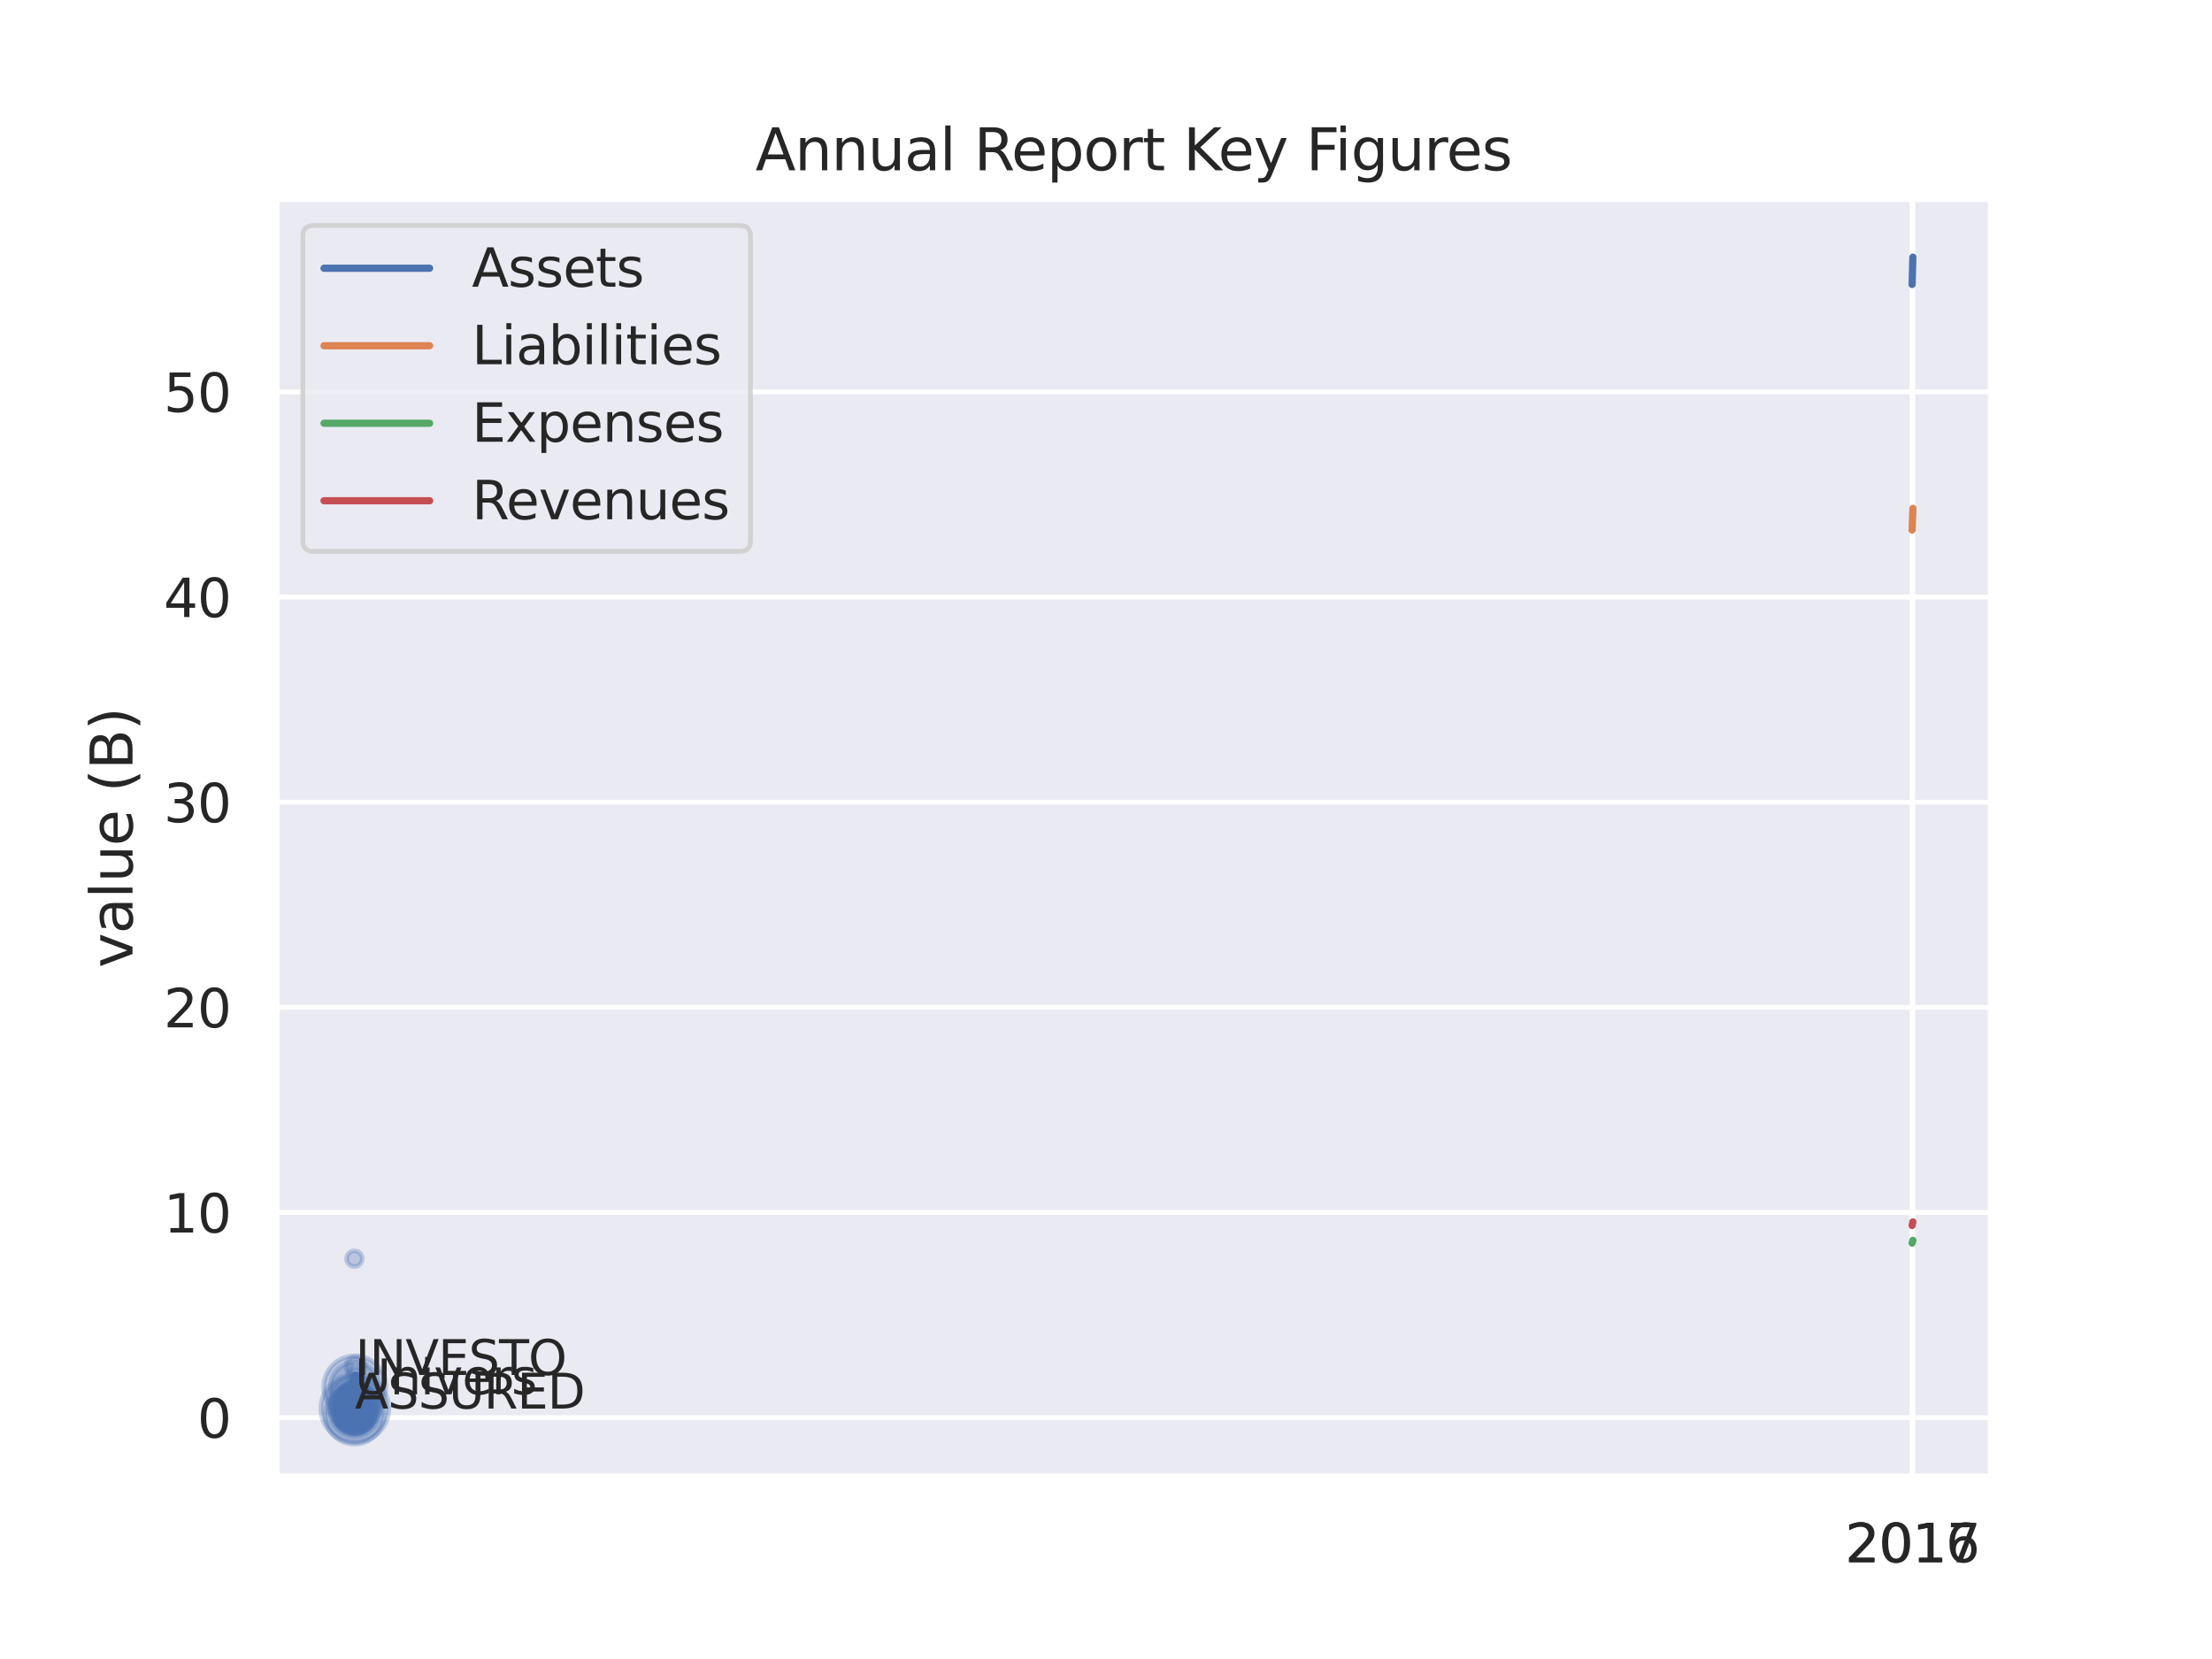 <?xml version="1.0" encoding="utf-8" standalone="no"?>
<!DOCTYPE svg PUBLIC "-//W3C//DTD SVG 1.1//EN"
  "http://www.w3.org/Graphics/SVG/1.1/DTD/svg11.dtd">
<svg xmlns:xlink="http://www.w3.org/1999/xlink" width="460.8pt" height="345.6pt" viewBox="0 0 460.8 345.6" xmlns="http://www.w3.org/2000/svg" version="1.1">
 <defs>
  <style type="text/css">*{stroke-linejoin: round; stroke-linecap: butt}</style>
 </defs>
 <g id="figure_1">
  <g id="patch_1">
   <path d="M 0 345.6 
L 460.8 345.6 
L 460.8 0 
L 0 0 
z
" style="fill: #ffffff"/>
  </g>
  <g id="axes_1">
   <g id="patch_2">
    <path d="M 57.6 307.584 
L 414.72 307.584 
L 414.72 41.472 
L 57.6 41.472 
z
" style="fill: #eaeaf2"/>
   </g>
   <g id="matplotlib.axis_1">
    <g id="xtick_1">
     <g id="line2d_1">
      <path d="M 398.326 307.584 
L 398.326 41.472 
" clip-path="url(#p0cb74612ab)" style="fill: none; stroke: #ffffff; stroke-linecap: round"/>
     </g>
     <g id="text_1">
      <!-- 2016 -->
      <g style="fill: #262626" transform="translate(384.329 325.442) scale(0.11 -0.11)">
       <defs>
        <path id="DejaVuSans-32" d="M 1228 531 
L 3431 531 
L 3431 0 
L 469 0 
L 469 531 
Q 828 903 1448 1529 
Q 2069 2156 2228 2338 
Q 2531 2678 2651 2914 
Q 2772 3150 2772 3378 
Q 2772 3750 2511 3984 
Q 2250 4219 1831 4219 
Q 1534 4219 1204 4116 
Q 875 4013 500 3803 
L 500 4441 
Q 881 4594 1212 4672 
Q 1544 4750 1819 4750 
Q 2544 4750 2975 4387 
Q 3406 4025 3406 3419 
Q 3406 3131 3298 2873 
Q 3191 2616 2906 2266 
Q 2828 2175 2409 1742 
Q 1991 1309 1228 531 
z
" transform="scale(0.016)"/>
        <path id="DejaVuSans-30" d="M 2034 4250 
Q 1547 4250 1301 3770 
Q 1056 3291 1056 2328 
Q 1056 1369 1301 889 
Q 1547 409 2034 409 
Q 2525 409 2770 889 
Q 3016 1369 3016 2328 
Q 3016 3291 2770 3770 
Q 2525 4250 2034 4250 
z
M 2034 4750 
Q 2819 4750 3233 4129 
Q 3647 3509 3647 2328 
Q 3647 1150 3233 529 
Q 2819 -91 2034 -91 
Q 1250 -91 836 529 
Q 422 1150 422 2328 
Q 422 3509 836 4129 
Q 1250 4750 2034 4750 
z
" transform="scale(0.016)"/>
        <path id="DejaVuSans-31" d="M 794 531 
L 1825 531 
L 1825 4091 
L 703 3866 
L 703 4441 
L 1819 4666 
L 2450 4666 
L 2450 531 
L 3481 531 
L 3481 0 
L 794 0 
L 794 531 
z
" transform="scale(0.016)"/>
        <path id="DejaVuSans-36" d="M 2113 2584 
Q 1688 2584 1439 2293 
Q 1191 2003 1191 1497 
Q 1191 994 1439 701 
Q 1688 409 2113 409 
Q 2538 409 2786 701 
Q 3034 994 3034 1497 
Q 3034 2003 2786 2293 
Q 2538 2584 2113 2584 
z
M 3366 4563 
L 3366 3988 
Q 3128 4100 2886 4159 
Q 2644 4219 2406 4219 
Q 1781 4219 1451 3797 
Q 1122 3375 1075 2522 
Q 1259 2794 1537 2939 
Q 1816 3084 2150 3084 
Q 2853 3084 3261 2657 
Q 3669 2231 3669 1497 
Q 3669 778 3244 343 
Q 2819 -91 2113 -91 
Q 1303 -91 875 529 
Q 447 1150 447 2328 
Q 447 3434 972 4092 
Q 1497 4750 2381 4750 
Q 2619 4750 2861 4703 
Q 3103 4656 3366 4563 
z
" transform="scale(0.016)"/>
       </defs>
       <use xlink:href="#DejaVuSans-32"/>
       <use xlink:href="#DejaVuSans-30" x="63.623"/>
       <use xlink:href="#DejaVuSans-31" x="127.246"/>
       <use xlink:href="#DejaVuSans-36" x="190.869"/>
      </g>
     </g>
    </g>
    <g id="xtick_2">
     <g id="line2d_2">
      <path d="M 398.487 307.584 
L 398.487 41.472 
" clip-path="url(#p0cb74612ab)" style="fill: none; stroke: #ffffff; stroke-linecap: round"/>
     </g>
     <g id="text_2">
      <!-- 2017 -->
      <g style="fill: #262626" transform="translate(384.49 325.442) scale(0.11 -0.11)">
       <defs>
        <path id="DejaVuSans-37" d="M 525 4666 
L 3525 4666 
L 3525 4397 
L 1831 0 
L 1172 0 
L 2766 4134 
L 525 4134 
L 525 4666 
z
" transform="scale(0.016)"/>
       </defs>
       <use xlink:href="#DejaVuSans-32"/>
       <use xlink:href="#DejaVuSans-30" x="63.623"/>
       <use xlink:href="#DejaVuSans-31" x="127.246"/>
       <use xlink:href="#DejaVuSans-37" x="190.869"/>
      </g>
     </g>
    </g>
   </g>
   <g id="matplotlib.axis_2">
    <g id="ytick_1">
     <g id="line2d_3">
      <path d="M 57.6 295.32 
L 414.72 295.32 
" clip-path="url(#p0cb74612ab)" style="fill: none; stroke: #ffffff; stroke-linecap: round"/>
     </g>
     <g id="text_3">
      <!-- 0 -->
      <g style="fill: #262626" transform="translate(41.101 299.499) scale(0.11 -0.11)">
       <use xlink:href="#DejaVuSans-30"/>
      </g>
     </g>
    </g>
    <g id="ytick_2">
     <g id="line2d_4">
      <path d="M 57.6 252.582 
L 414.72 252.582 
" clip-path="url(#p0cb74612ab)" style="fill: none; stroke: #ffffff; stroke-linecap: round"/>
     </g>
     <g id="text_4">
      <!-- 10 -->
      <g style="fill: #262626" transform="translate(34.102 256.762) scale(0.11 -0.11)">
       <use xlink:href="#DejaVuSans-31"/>
       <use xlink:href="#DejaVuSans-30" x="63.623"/>
      </g>
     </g>
    </g>
    <g id="ytick_3">
     <g id="line2d_5">
      <path d="M 57.6 209.845 
L 414.72 209.845 
" clip-path="url(#p0cb74612ab)" style="fill: none; stroke: #ffffff; stroke-linecap: round"/>
     </g>
     <g id="text_5">
      <!-- 20 -->
      <g style="fill: #262626" transform="translate(34.102 214.024) scale(0.11 -0.11)">
       <use xlink:href="#DejaVuSans-32"/>
       <use xlink:href="#DejaVuSans-30" x="63.623"/>
      </g>
     </g>
    </g>
    <g id="ytick_4">
     <g id="line2d_6">
      <path d="M 57.6 167.108 
L 414.72 167.108 
" clip-path="url(#p0cb74612ab)" style="fill: none; stroke: #ffffff; stroke-linecap: round"/>
     </g>
     <g id="text_6">
      <!-- 30 -->
      <g style="fill: #262626" transform="translate(34.102 171.287) scale(0.11 -0.11)">
       <defs>
        <path id="DejaVuSans-33" d="M 2597 2516 
Q 3050 2419 3304 2112 
Q 3559 1806 3559 1356 
Q 3559 666 3084 287 
Q 2609 -91 1734 -91 
Q 1441 -91 1130 -33 
Q 819 25 488 141 
L 488 750 
Q 750 597 1062 519 
Q 1375 441 1716 441 
Q 2309 441 2620 675 
Q 2931 909 2931 1356 
Q 2931 1769 2642 2001 
Q 2353 2234 1838 2234 
L 1294 2234 
L 1294 2753 
L 1863 2753 
Q 2328 2753 2575 2939 
Q 2822 3125 2822 3475 
Q 2822 3834 2567 4026 
Q 2313 4219 1838 4219 
Q 1578 4219 1281 4162 
Q 984 4106 628 3988 
L 628 4550 
Q 988 4650 1302 4700 
Q 1616 4750 1894 4750 
Q 2613 4750 3031 4423 
Q 3450 4097 3450 3541 
Q 3450 3153 3228 2886 
Q 3006 2619 2597 2516 
z
" transform="scale(0.016)"/>
       </defs>
       <use xlink:href="#DejaVuSans-33"/>
       <use xlink:href="#DejaVuSans-30" x="63.623"/>
      </g>
     </g>
    </g>
    <g id="ytick_5">
     <g id="line2d_7">
      <path d="M 57.6 124.371 
L 414.72 124.371 
" clip-path="url(#p0cb74612ab)" style="fill: none; stroke: #ffffff; stroke-linecap: round"/>
     </g>
     <g id="text_7">
      <!-- 40 -->
      <g style="fill: #262626" transform="translate(34.102 128.55) scale(0.11 -0.11)">
       <defs>
        <path id="DejaVuSans-34" d="M 2419 4116 
L 825 1625 
L 2419 1625 
L 2419 4116 
z
M 2253 4666 
L 3047 4666 
L 3047 1625 
L 3713 1625 
L 3713 1100 
L 3047 1100 
L 3047 0 
L 2419 0 
L 2419 1100 
L 313 1100 
L 313 1709 
L 2253 4666 
z
" transform="scale(0.016)"/>
       </defs>
       <use xlink:href="#DejaVuSans-34"/>
       <use xlink:href="#DejaVuSans-30" x="63.623"/>
      </g>
     </g>
    </g>
    <g id="ytick_6">
     <g id="line2d_8">
      <path d="M 57.6 81.634 
L 414.72 81.634 
" clip-path="url(#p0cb74612ab)" style="fill: none; stroke: #ffffff; stroke-linecap: round"/>
     </g>
     <g id="text_8">
      <!-- 50 -->
      <g style="fill: #262626" transform="translate(34.102 85.813) scale(0.11 -0.11)">
       <defs>
        <path id="DejaVuSans-35" d="M 691 4666 
L 3169 4666 
L 3169 4134 
L 1269 4134 
L 1269 2991 
Q 1406 3038 1543 3061 
Q 1681 3084 1819 3084 
Q 2600 3084 3056 2656 
Q 3513 2228 3513 1497 
Q 3513 744 3044 326 
Q 2575 -91 1722 -91 
Q 1428 -91 1123 -41 
Q 819 9 494 109 
L 494 744 
Q 775 591 1075 516 
Q 1375 441 1709 441 
Q 2250 441 2565 725 
Q 2881 1009 2881 1497 
Q 2881 1984 2565 2268 
Q 2250 2553 1709 2553 
Q 1456 2553 1204 2497 
Q 953 2441 691 2322 
L 691 4666 
z
" transform="scale(0.016)"/>
       </defs>
       <use xlink:href="#DejaVuSans-35"/>
       <use xlink:href="#DejaVuSans-30" x="63.623"/>
      </g>
     </g>
    </g>
    <g id="text_9">
     <!-- value (B) -->
     <g style="fill: #262626" transform="translate(27.607 201.623) rotate(-90) scale(0.12 -0.12)">
      <defs>
       <path id="DejaVuSans-76" d="M 191 3500 
L 800 3500 
L 1894 563 
L 2988 3500 
L 3597 3500 
L 2284 0 
L 1503 0 
L 191 3500 
z
" transform="scale(0.016)"/>
       <path id="DejaVuSans-61" d="M 2194 1759 
Q 1497 1759 1228 1600 
Q 959 1441 959 1056 
Q 959 750 1161 570 
Q 1363 391 1709 391 
Q 2188 391 2477 730 
Q 2766 1069 2766 1631 
L 2766 1759 
L 2194 1759 
z
M 3341 1997 
L 3341 0 
L 2766 0 
L 2766 531 
Q 2569 213 2275 61 
Q 1981 -91 1556 -91 
Q 1019 -91 701 211 
Q 384 513 384 1019 
Q 384 1609 779 1909 
Q 1175 2209 1959 2209 
L 2766 2209 
L 2766 2266 
Q 2766 2663 2505 2880 
Q 2244 3097 1772 3097 
Q 1472 3097 1187 3025 
Q 903 2953 641 2809 
L 641 3341 
Q 956 3463 1253 3523 
Q 1550 3584 1831 3584 
Q 2591 3584 2966 3190 
Q 3341 2797 3341 1997 
z
" transform="scale(0.016)"/>
       <path id="DejaVuSans-6c" d="M 603 4863 
L 1178 4863 
L 1178 0 
L 603 0 
L 603 4863 
z
" transform="scale(0.016)"/>
       <path id="DejaVuSans-75" d="M 544 1381 
L 544 3500 
L 1119 3500 
L 1119 1403 
Q 1119 906 1312 657 
Q 1506 409 1894 409 
Q 2359 409 2629 706 
Q 2900 1003 2900 1516 
L 2900 3500 
L 3475 3500 
L 3475 0 
L 2900 0 
L 2900 538 
Q 2691 219 2414 64 
Q 2138 -91 1772 -91 
Q 1169 -91 856 284 
Q 544 659 544 1381 
z
M 1991 3584 
L 1991 3584 
z
" transform="scale(0.016)"/>
       <path id="DejaVuSans-65" d="M 3597 1894 
L 3597 1613 
L 953 1613 
Q 991 1019 1311 708 
Q 1631 397 2203 397 
Q 2534 397 2845 478 
Q 3156 559 3463 722 
L 3463 178 
Q 3153 47 2828 -22 
Q 2503 -91 2169 -91 
Q 1331 -91 842 396 
Q 353 884 353 1716 
Q 353 2575 817 3079 
Q 1281 3584 2069 3584 
Q 2775 3584 3186 3129 
Q 3597 2675 3597 1894 
z
M 3022 2063 
Q 3016 2534 2758 2815 
Q 2500 3097 2075 3097 
Q 1594 3097 1305 2825 
Q 1016 2553 972 2059 
L 3022 2063 
z
" transform="scale(0.016)"/>
       <path id="DejaVuSans-20" transform="scale(0.016)"/>
       <path id="DejaVuSans-28" d="M 1984 4856 
Q 1566 4138 1362 3434 
Q 1159 2731 1159 2009 
Q 1159 1288 1364 580 
Q 1569 -128 1984 -844 
L 1484 -844 
Q 1016 -109 783 600 
Q 550 1309 550 2009 
Q 550 2706 781 3412 
Q 1013 4119 1484 4856 
L 1984 4856 
z
" transform="scale(0.016)"/>
       <path id="DejaVuSans-42" d="M 1259 2228 
L 1259 519 
L 2272 519 
Q 2781 519 3026 730 
Q 3272 941 3272 1375 
Q 3272 1813 3026 2020 
Q 2781 2228 2272 2228 
L 1259 2228 
z
M 1259 4147 
L 1259 2741 
L 2194 2741 
Q 2656 2741 2882 2914 
Q 3109 3088 3109 3444 
Q 3109 3797 2882 3972 
Q 2656 4147 2194 4147 
L 1259 4147 
z
M 628 4666 
L 2241 4666 
Q 2963 4666 3353 4366 
Q 3744 4066 3744 3513 
Q 3744 3084 3544 2831 
Q 3344 2578 2956 2516 
Q 3422 2416 3680 2098 
Q 3938 1781 3938 1306 
Q 3938 681 3513 340 
Q 3088 0 2303 0 
L 628 0 
L 628 4666 
z
" transform="scale(0.016)"/>
       <path id="DejaVuSans-29" d="M 513 4856 
L 1013 4856 
Q 1481 4119 1714 3412 
Q 1947 2706 1947 2009 
Q 1947 1309 1714 600 
Q 1481 -109 1013 -844 
L 513 -844 
Q 928 -128 1133 580 
Q 1338 1288 1338 2009 
Q 1338 2731 1133 3434 
Q 928 4138 513 4856 
z
" transform="scale(0.016)"/>
      </defs>
      <use xlink:href="#DejaVuSans-76"/>
      <use xlink:href="#DejaVuSans-61" x="59.18"/>
      <use xlink:href="#DejaVuSans-6c" x="120.459"/>
      <use xlink:href="#DejaVuSans-75" x="148.242"/>
      <use xlink:href="#DejaVuSans-65" x="211.621"/>
      <use xlink:href="#DejaVuSans-20" x="273.145"/>
      <use xlink:href="#DejaVuSans-28" x="304.932"/>
      <use xlink:href="#DejaVuSans-42" x="343.945"/>
      <use xlink:href="#DejaVuSans-29" x="412.549"/>
     </g>
    </g>
   </g>
   <g id="PathCollection_1">
    <path d="M 73.846 300.822 
C 75.466 300.822 77.019 300.178 78.164 299.033 
C 79.309 297.888 79.952 296.335 79.952 294.716 
C 79.952 293.096 79.309 291.543 78.164 290.398 
C 77.019 289.253 75.466 288.61 73.846 288.61 
C 72.227 288.61 70.674 289.253 69.529 290.398 
C 68.384 291.543 67.741 293.096 67.741 294.716 
C 67.741 296.335 68.384 297.888 69.529 299.033 
C 70.674 300.178 72.227 300.822 73.846 300.822 
z
" clip-path="url(#p0cb74612ab)" style="fill: #4c72b0; fill-opacity: 0.3; stroke: #4c72b0; stroke-opacity: 0.3"/>
    <path d="M 73.854 298.752 
C 74.964 298.752 76.029 298.311 76.814 297.526 
C 77.599 296.741 78.04 295.676 78.04 294.566 
C 78.04 293.456 77.599 292.391 76.814 291.606 
C 76.029 290.821 74.964 290.38 73.854 290.38 
C 72.744 290.38 71.679 290.821 70.894 291.606 
C 70.109 292.391 69.668 293.456 69.668 294.566 
C 69.668 295.676 70.109 296.741 70.894 297.526 
C 71.679 298.311 72.744 298.752 73.854 298.752 
z
" clip-path="url(#p0cb74612ab)" style="fill: #4c72b0; fill-opacity: 0.3; stroke: #4c72b0; stroke-opacity: 0.3"/>
    <path d="M 73.906 295.585 
C 74.821 295.585 75.698 295.221 76.345 294.575 
C 76.992 293.928 77.355 293.05 77.355 292.136 
C 77.355 291.221 76.992 290.344 76.345 289.697 
C 75.698 289.05 74.821 288.687 73.906 288.687 
C 72.991 288.687 72.114 289.05 71.467 289.697 
C 70.821 290.344 70.457 291.221 70.457 292.136 
C 70.457 293.05 70.821 293.928 71.467 294.575 
C 72.114 295.221 72.991 295.585 73.906 295.585 
z
" clip-path="url(#p0cb74612ab)" style="fill: #4c72b0; fill-opacity: 0.3; stroke: #4c72b0; stroke-opacity: 0.3"/>
    <path d="M 73.865 298.397 
C 74.941 298.397 75.972 297.97 76.733 297.21 
C 77.493 296.449 77.921 295.418 77.921 294.342 
C 77.921 293.267 77.493 292.235 76.733 291.475 
C 75.972 290.714 74.941 290.287 73.865 290.287 
C 72.79 290.287 71.758 290.714 70.998 291.475 
C 70.237 292.235 69.81 293.267 69.81 294.342 
C 69.81 295.418 70.237 296.449 70.998 297.21 
C 71.758 297.97 72.79 298.397 73.865 298.397 
z
" clip-path="url(#p0cb74612ab)" style="fill: #4c72b0; fill-opacity: 0.3; stroke: #4c72b0; stroke-opacity: 0.3"/>
    <path d="M 73.897 293.886 
C 75.234 293.886 76.516 293.355 77.462 292.409 
C 78.407 291.464 78.938 290.181 78.938 288.844 
C 78.938 287.507 78.407 286.225 77.462 285.279 
C 76.516 284.334 75.234 283.803 73.897 283.803 
C 72.56 283.803 71.277 284.334 70.332 285.279 
C 69.386 286.225 68.855 287.507 68.855 288.844 
C 68.855 290.181 69.386 291.464 70.332 292.409 
C 71.277 293.355 72.56 293.886 73.897 293.886 
z
" clip-path="url(#p0cb74612ab)" style="fill: #4c72b0; fill-opacity: 0.3; stroke: #4c72b0; stroke-opacity: 0.3"/>
    <path d="M 73.871 298.583 
C 75.016 298.583 76.113 298.128 76.923 297.319 
C 77.732 296.51 78.187 295.412 78.187 294.268 
C 78.187 293.123 77.732 292.026 76.923 291.216 
C 76.113 290.407 75.016 289.953 73.871 289.953 
C 72.727 289.953 71.629 290.407 70.82 291.216 
C 70.011 292.026 69.556 293.123 69.556 294.268 
C 69.556 295.412 70.011 296.51 70.82 297.319 
C 71.629 298.128 72.727 298.583 73.871 298.583 
z
" clip-path="url(#p0cb74612ab)" style="fill: #4c72b0; fill-opacity: 0.3; stroke: #4c72b0; stroke-opacity: 0.3"/>
    <path d="M 73.884 294.639 
C 74.668 294.639 75.419 294.328 75.973 293.774 
C 76.527 293.22 76.838 292.469 76.838 291.685 
C 76.838 290.902 76.527 290.15 75.973 289.596 
C 75.419 289.042 74.668 288.731 73.884 288.731 
C 73.101 288.731 72.349 289.042 71.795 289.596 
C 71.241 290.15 70.93 290.902 70.93 291.685 
C 70.93 292.469 71.241 293.22 71.795 293.774 
C 72.349 294.328 73.101 294.639 73.884 294.639 
z
" clip-path="url(#p0cb74612ab)" style="fill: #4c72b0; fill-opacity: 0.3; stroke: #4c72b0; stroke-opacity: 0.3"/>
    <path d="M 73.873 297.501 
C 74.797 297.501 75.684 297.133 76.337 296.48 
C 76.99 295.827 77.357 294.941 77.357 294.017 
C 77.357 293.093 76.99 292.207 76.337 291.553 
C 75.684 290.9 74.797 290.533 73.873 290.533 
C 72.95 290.533 72.063 290.9 71.41 291.553 
C 70.757 292.207 70.39 293.093 70.39 294.017 
C 70.39 294.941 70.757 295.827 71.41 296.48 
C 72.063 297.133 72.95 297.501 73.873 297.501 
z
" clip-path="url(#p0cb74612ab)" style="fill: #4c72b0; fill-opacity: 0.3; stroke: #4c72b0; stroke-opacity: 0.3"/>
    <path d="M 73.882 296.68 
C 75.047 296.68 76.164 296.218 76.987 295.394 
C 77.81 294.571 78.273 293.454 78.273 292.29 
C 78.273 291.125 77.81 290.008 76.987 289.185 
C 76.164 288.361 75.047 287.899 73.882 287.899 
C 72.718 287.899 71.601 288.361 70.778 289.185 
C 69.954 290.008 69.492 291.125 69.492 292.29 
C 69.492 293.454 69.954 294.571 70.778 295.394 
C 71.601 296.218 72.718 296.68 73.882 296.68 
z
" clip-path="url(#p0cb74612ab)" style="fill: #4c72b0; fill-opacity: 0.3; stroke: #4c72b0; stroke-opacity: 0.3"/>
    <path d="M 73.894 292.672 
C 74.517 292.672 75.114 292.424 75.555 291.984 
C 75.995 291.543 76.242 290.946 76.242 290.323 
C 76.242 289.7 75.995 289.103 75.555 288.662 
C 75.114 288.222 74.517 287.974 73.894 287.974 
C 73.271 287.974 72.673 288.222 72.233 288.662 
C 71.792 289.103 71.545 289.7 71.545 290.323 
C 71.545 290.946 71.792 291.543 72.233 291.984 
C 72.673 292.424 73.271 292.672 73.894 292.672 
z
" clip-path="url(#p0cb74612ab)" style="fill: #4c72b0; fill-opacity: 0.3; stroke: #4c72b0; stroke-opacity: 0.3"/>
    <path d="M 73.973 293.578 
C 74.669 293.578 75.336 293.301 75.828 292.809 
C 76.321 292.317 76.597 291.649 76.597 290.953 
C 76.597 290.257 76.321 289.589 75.828 289.097 
C 75.336 288.605 74.669 288.329 73.973 288.329 
C 73.277 288.329 72.609 288.605 72.117 289.097 
C 71.625 289.589 71.348 290.257 71.348 290.953 
C 71.348 291.649 71.625 292.317 72.117 292.809 
C 72.609 293.301 73.277 293.578 73.973 293.578 
z
" clip-path="url(#p0cb74612ab)" style="fill: #4c72b0; fill-opacity: 0.3; stroke: #4c72b0; stroke-opacity: 0.3"/>
    <path d="M 73.885 294.346 
C 74.221 294.346 74.543 294.212 74.78 293.975 
C 75.018 293.737 75.151 293.415 75.151 293.079 
C 75.151 292.743 75.018 292.421 74.78 292.184 
C 74.543 291.946 74.221 291.813 73.885 291.813 
C 73.549 291.813 73.227 291.946 72.989 292.184 
C 72.752 292.421 72.618 292.743 72.618 293.079 
C 72.618 293.415 72.752 293.737 72.989 293.975 
C 73.227 294.212 73.549 294.346 73.885 294.346 
z
" clip-path="url(#p0cb74612ab)" style="fill: #4c72b0; fill-opacity: 0.3; stroke: #4c72b0; stroke-opacity: 0.3"/>
    <path d="M 73.868 296.346 
C 74.542 296.346 75.189 296.078 75.665 295.602 
C 76.142 295.125 76.41 294.478 76.41 293.804 
C 76.41 293.13 76.142 292.484 75.665 292.007 
C 75.189 291.531 74.542 291.263 73.868 291.263 
C 73.194 291.263 72.548 291.531 72.071 292.007 
C 71.595 292.484 71.327 293.13 71.327 293.804 
C 71.327 294.478 71.595 295.125 72.071 295.602 
C 72.548 296.078 73.194 296.346 73.868 296.346 
z
" clip-path="url(#p0cb74612ab)" style="fill: #4c72b0; fill-opacity: 0.3; stroke: #4c72b0; stroke-opacity: 0.3"/>
    <path d="M 73.873 296.575 
C 74.638 296.575 75.373 296.27 75.914 295.729 
C 76.456 295.187 76.76 294.453 76.76 293.687 
C 76.76 292.921 76.456 292.187 75.914 291.646 
C 75.373 291.104 74.638 290.8 73.873 290.8 
C 73.107 290.8 72.372 291.104 71.831 291.646 
C 71.289 292.187 70.985 292.921 70.985 293.687 
C 70.985 294.453 71.289 295.187 71.831 295.729 
C 72.372 296.27 73.107 296.575 73.873 296.575 
z
" clip-path="url(#p0cb74612ab)" style="fill: #4c72b0; fill-opacity: 0.3; stroke: #4c72b0; stroke-opacity: 0.3"/>
    <path d="M 74.025 287.982 
C 74.437 287.982 74.832 287.818 75.123 287.527 
C 75.414 287.236 75.577 286.841 75.577 286.43 
C 75.577 286.018 75.414 285.623 75.123 285.332 
C 74.832 285.041 74.437 284.878 74.025 284.878 
C 73.613 284.878 73.219 285.041 72.928 285.332 
C 72.637 285.623 72.473 286.018 72.473 286.43 
C 72.473 286.841 72.637 287.236 72.928 287.527 
C 73.219 287.818 73.613 287.982 74.025 287.982 
z
" clip-path="url(#p0cb74612ab)" style="fill: #4c72b0; fill-opacity: 0.3; stroke: #4c72b0; stroke-opacity: 0.3"/>
    <path d="M 73.916 295.398 
C 75.633 295.398 77.279 294.716 78.493 293.502 
C 79.706 292.289 80.388 290.642 80.388 288.926 
C 80.388 287.21 79.706 285.563 78.493 284.35 
C 77.279 283.136 75.633 282.454 73.916 282.454 
C 72.2 282.454 70.554 283.136 69.34 284.35 
C 68.126 285.563 67.444 287.21 67.444 288.926 
C 67.444 290.642 68.126 292.289 69.34 293.502 
C 70.554 294.716 72.2 295.398 73.916 295.398 
z
" clip-path="url(#p0cb74612ab)" style="fill: #4c72b0; fill-opacity: 0.3; stroke: #4c72b0; stroke-opacity: 0.3"/>
    <path d="M 73.872 296.419 
C 74.462 296.419 75.028 296.184 75.445 295.767 
C 75.862 295.35 76.097 294.784 76.097 294.194 
C 76.097 293.604 75.862 293.038 75.445 292.621 
C 75.028 292.203 74.462 291.969 73.872 291.969 
C 73.282 291.969 72.716 292.203 72.298 292.621 
C 71.881 293.038 71.647 293.604 71.647 294.194 
C 71.647 294.784 71.881 295.35 72.298 295.767 
C 72.716 296.184 73.282 296.419 73.872 296.419 
z
" clip-path="url(#p0cb74612ab)" style="fill: #4c72b0; fill-opacity: 0.3; stroke: #4c72b0; stroke-opacity: 0.3"/>
    <path d="M 73.85 297.333 
C 74.559 297.333 75.239 297.051 75.741 296.55 
C 76.242 296.048 76.524 295.368 76.524 294.659 
C 76.524 293.95 76.242 293.27 75.741 292.769 
C 75.239 292.267 74.559 291.986 73.85 291.986 
C 73.141 291.986 72.461 292.267 71.96 292.769 
C 71.458 293.27 71.177 293.95 71.177 294.659 
C 71.177 295.368 71.458 296.048 71.96 296.55 
C 72.461 297.051 73.141 297.333 73.85 297.333 
z
" clip-path="url(#p0cb74612ab)" style="fill: #4c72b0; fill-opacity: 0.3; stroke: #4c72b0; stroke-opacity: 0.3"/>
    <path d="M 73.848 297.398 
C 74.598 297.398 75.317 297.1 75.847 296.57 
C 76.377 296.04 76.675 295.321 76.675 294.571 
C 76.675 293.821 76.377 293.102 75.847 292.572 
C 75.317 292.042 74.598 291.744 73.848 291.744 
C 73.099 291.744 72.379 292.042 71.849 292.572 
C 71.319 293.102 71.021 293.821 71.021 294.571 
C 71.021 295.321 71.319 296.04 71.849 296.57 
C 72.379 297.1 73.099 297.398 73.848 297.398 
z
" clip-path="url(#p0cb74612ab)" style="fill: #4c72b0; fill-opacity: 0.3; stroke: #4c72b0; stroke-opacity: 0.3"/>
    <path d="M 73.858 296.922 
C 74.644 296.922 75.397 296.61 75.952 296.055 
C 76.508 295.5 76.82 294.746 76.82 293.961 
C 76.82 293.175 76.508 292.422 75.952 291.867 
C 75.397 291.311 74.644 290.999 73.858 290.999 
C 73.073 290.999 72.32 291.311 71.764 291.867 
C 71.209 292.422 70.897 293.175 70.897 293.961 
C 70.897 294.746 71.209 295.5 71.764 296.055 
C 72.32 296.61 73.073 296.922 73.858 296.922 
z
" clip-path="url(#p0cb74612ab)" style="fill: #4c72b0; fill-opacity: 0.3; stroke: #4c72b0; stroke-opacity: 0.3"/>
    <path d="M 73.935 294.456 
C 74.606 294.456 75.25 294.189 75.724 293.715 
C 76.199 293.24 76.466 292.596 76.466 291.925 
C 76.466 291.254 76.199 290.61 75.724 290.135 
C 75.25 289.66 74.606 289.394 73.935 289.394 
C 73.263 289.394 72.619 289.66 72.145 290.135 
C 71.67 290.61 71.403 291.254 71.403 291.925 
C 71.403 292.596 71.67 293.24 72.145 293.715 
C 72.619 294.189 73.263 294.456 73.935 294.456 
z
" clip-path="url(#p0cb74612ab)" style="fill: #4c72b0; fill-opacity: 0.3; stroke: #4c72b0; stroke-opacity: 0.3"/>
    <path d="M 73.941 294.157 
C 74.625 294.157 75.281 293.885 75.765 293.402 
C 76.248 292.918 76.52 292.262 76.52 291.578 
C 76.52 290.894 76.248 290.238 75.765 289.755 
C 75.281 289.271 74.625 288.999 73.941 288.999 
C 73.257 288.999 72.601 289.271 72.118 289.755 
C 71.634 290.238 71.362 290.894 71.362 291.578 
C 71.362 292.262 71.634 292.918 72.118 293.402 
C 72.601 293.885 73.257 294.157 73.941 294.157 
z
" clip-path="url(#p0cb74612ab)" style="fill: #4c72b0; fill-opacity: 0.3; stroke: #4c72b0; stroke-opacity: 0.3"/>
    <path d="M 73.945 292.614 
C 74.516 292.614 75.063 292.388 75.466 291.984 
C 75.869 291.581 76.096 291.034 76.096 290.463 
C 76.096 289.893 75.869 289.346 75.466 288.942 
C 75.063 288.539 74.516 288.312 73.945 288.312 
C 73.375 288.312 72.828 288.539 72.424 288.942 
C 72.021 289.346 71.794 289.893 71.794 290.463 
C 71.794 291.034 72.021 291.581 72.424 291.984 
C 72.828 292.388 73.375 292.614 73.945 292.614 
z
" clip-path="url(#p0cb74612ab)" style="fill: #4c72b0; fill-opacity: 0.3; stroke: #4c72b0; stroke-opacity: 0.3"/>
    <path d="M 73.885 298.421 
C 75.224 298.421 76.509 297.889 77.456 296.942 
C 78.404 295.995 78.936 294.71 78.936 293.37 
C 78.936 292.031 78.404 290.746 77.456 289.799 
C 76.509 288.851 75.224 288.319 73.885 288.319 
C 72.545 288.319 71.26 288.851 70.313 289.799 
C 69.366 290.746 68.834 292.031 68.834 293.37 
C 68.834 294.71 69.366 295.995 70.313 296.942 
C 71.26 297.889 72.545 298.421 73.885 298.421 
z
" clip-path="url(#p0cb74612ab)" style="fill: #4c72b0; fill-opacity: 0.3; stroke: #4c72b0; stroke-opacity: 0.3"/>
    <path d="M 73.864 299.156 
C 75.194 299.156 76.471 298.628 77.411 297.687 
C 78.352 296.746 78.881 295.47 78.881 294.139 
C 78.881 292.808 78.352 291.532 77.411 290.591 
C 76.471 289.65 75.194 289.121 73.864 289.121 
C 72.533 289.121 71.257 289.65 70.316 290.591 
C 69.375 291.532 68.846 292.808 68.846 294.139 
C 68.846 295.47 69.375 296.746 70.316 297.687 
C 71.257 298.628 72.533 299.156 73.864 299.156 
z
" clip-path="url(#p0cb74612ab)" style="fill: #4c72b0; fill-opacity: 0.3; stroke: #4c72b0; stroke-opacity: 0.3"/>
    <path d="M 73.859 297.381 
C 74.749 297.381 75.603 297.028 76.232 296.398 
C 76.862 295.769 77.215 294.915 77.215 294.025 
C 77.215 293.135 76.862 292.281 76.232 291.652 
C 75.603 291.022 74.749 290.669 73.859 290.669 
C 72.969 290.669 72.115 291.022 71.486 291.652 
C 70.856 292.281 70.503 293.135 70.503 294.025 
C 70.503 294.915 70.856 295.769 71.486 296.398 
C 72.115 297.028 72.969 297.381 73.859 297.381 
z
" clip-path="url(#p0cb74612ab)" style="fill: #4c72b0; fill-opacity: 0.3; stroke: #4c72b0; stroke-opacity: 0.3"/>
    <path d="M 73.881 296.978 
C 74.811 296.978 75.703 296.609 76.361 295.951 
C 77.018 295.293 77.388 294.401 77.388 293.471 
C 77.388 292.541 77.018 291.649 76.361 290.991 
C 75.703 290.333 74.811 289.964 73.881 289.964 
C 72.951 289.964 72.058 290.333 71.401 290.991 
C 70.743 291.649 70.373 292.541 70.373 293.471 
C 70.373 294.401 70.743 295.293 71.401 295.951 
C 72.058 296.609 72.951 296.978 73.881 296.978 
z
" clip-path="url(#p0cb74612ab)" style="fill: #4c72b0; fill-opacity: 0.3; stroke: #4c72b0; stroke-opacity: 0.3"/>
    <path d="M 73.901 293.379 
C 74.443 293.379 74.962 293.163 75.346 292.78 
C 75.729 292.397 75.944 291.877 75.944 291.336 
C 75.944 290.794 75.729 290.274 75.346 289.891 
C 74.962 289.508 74.443 289.292 73.901 289.292 
C 73.359 289.292 72.839 289.508 72.456 289.891 
C 72.073 290.274 71.858 290.794 71.858 291.336 
C 71.858 291.877 72.073 292.397 72.456 292.78 
C 72.839 293.163 73.359 293.379 73.901 293.379 
z
" clip-path="url(#p0cb74612ab)" style="fill: #4c72b0; fill-opacity: 0.3; stroke: #4c72b0; stroke-opacity: 0.3"/>
    <path d="M 73.848 298.666 
C 74.899 298.666 75.908 298.248 76.652 297.504 
C 77.395 296.761 77.813 295.752 77.813 294.701 
C 77.813 293.649 77.395 292.64 76.652 291.897 
C 75.908 291.153 74.899 290.735 73.848 290.735 
C 72.796 290.735 71.788 291.153 71.044 291.897 
C 70.301 292.64 69.883 293.649 69.883 294.701 
C 69.883 295.752 70.301 296.761 71.044 297.504 
C 71.788 298.248 72.796 298.666 73.848 298.666 
z
" clip-path="url(#p0cb74612ab)" style="fill: #4c72b0; fill-opacity: 0.3; stroke: #4c72b0; stroke-opacity: 0.3"/>
    <path d="M 73.926 300.463 
C 75.801 300.463 77.6 299.718 78.926 298.392 
C 80.252 297.066 80.997 295.268 80.997 293.392 
C 80.997 291.517 80.252 289.718 78.926 288.392 
C 77.6 287.066 75.801 286.321 73.926 286.321 
C 72.051 286.321 70.252 287.066 68.926 288.392 
C 67.6 289.718 66.855 291.517 66.855 293.392 
C 66.855 295.268 67.6 297.066 68.926 298.392 
C 70.252 299.718 72.051 300.463 73.926 300.463 
z
" clip-path="url(#p0cb74612ab)" style="fill: #4c72b0; fill-opacity: 0.3; stroke: #4c72b0; stroke-opacity: 0.3"/>
    <path d="M 73.86 295.644 
C 74.369 295.644 74.858 295.442 75.218 295.082 
C 75.578 294.722 75.78 294.234 75.78 293.724 
C 75.78 293.215 75.578 292.727 75.218 292.367 
C 74.858 292.007 74.369 291.805 73.86 291.805 
C 73.351 291.805 72.863 292.007 72.503 292.367 
C 72.143 292.727 71.941 293.215 71.941 293.724 
C 71.941 294.234 72.143 294.722 72.503 295.082 
C 72.863 295.442 73.351 295.644 73.86 295.644 
z
" clip-path="url(#p0cb74612ab)" style="fill: #4c72b0; fill-opacity: 0.3; stroke: #4c72b0; stroke-opacity: 0.3"/>
    <path d="M 73.883 297.639 
C 75.147 297.639 76.36 297.137 77.253 296.243 
C 78.147 295.349 78.65 294.137 78.65 292.873 
C 78.65 291.609 78.147 290.396 77.253 289.502 
C 76.36 288.608 75.147 288.106 73.883 288.106 
C 72.619 288.106 71.406 288.608 70.512 289.502 
C 69.619 290.396 69.116 291.609 69.116 292.873 
C 69.116 294.137 69.619 295.349 70.512 296.243 
C 71.406 297.137 72.619 297.639 73.883 297.639 
z
" clip-path="url(#p0cb74612ab)" style="fill: #4c72b0; fill-opacity: 0.3; stroke: #4c72b0; stroke-opacity: 0.3"/>
    <path d="M 73.875 296.734 
C 74.607 296.734 75.31 296.443 75.828 295.925 
C 76.346 295.407 76.637 294.704 76.637 293.971 
C 76.637 293.239 76.346 292.536 75.828 292.018 
C 75.31 291.5 74.607 291.209 73.875 291.209 
C 73.142 291.209 72.439 291.5 71.921 292.018 
C 71.403 292.536 71.112 293.239 71.112 293.971 
C 71.112 294.704 71.403 295.407 71.921 295.925 
C 72.439 296.443 73.142 296.734 73.875 296.734 
z
" clip-path="url(#p0cb74612ab)" style="fill: #4c72b0; fill-opacity: 0.3; stroke: #4c72b0; stroke-opacity: 0.3"/>
    <path d="M 73.913 296.599 
C 74.834 296.599 75.717 296.233 76.368 295.582 
C 77.019 294.931 77.385 294.048 77.385 293.127 
C 77.385 292.206 77.019 291.323 76.368 290.672 
C 75.717 290.021 74.834 289.656 73.913 289.656 
C 72.992 289.656 72.109 290.021 71.458 290.672 
C 70.807 291.323 70.442 292.206 70.442 293.127 
C 70.442 294.048 70.807 294.931 71.458 295.582 
C 72.109 296.233 72.992 296.599 73.913 296.599 
z
" clip-path="url(#p0cb74612ab)" style="fill: #4c72b0; fill-opacity: 0.3; stroke: #4c72b0; stroke-opacity: 0.3"/>
    <path d="M 73.887 296.377 
C 74.829 296.377 75.733 296.002 76.4 295.336 
C 77.066 294.67 77.44 293.766 77.44 292.823 
C 77.44 291.881 77.066 290.977 76.4 290.311 
C 75.733 289.644 74.829 289.27 73.887 289.27 
C 72.945 289.27 72.041 289.644 71.374 290.311 
C 70.708 290.977 70.334 291.881 70.334 292.823 
C 70.334 293.766 70.708 294.67 71.374 295.336 
C 72.041 296.002 72.945 296.377 73.887 296.377 
z
" clip-path="url(#p0cb74612ab)" style="fill: #4c72b0; fill-opacity: 0.3; stroke: #4c72b0; stroke-opacity: 0.3"/>
    <path d="M 73.893 294.696 
C 74.552 294.696 75.184 294.434 75.65 293.968 
C 76.116 293.502 76.378 292.87 76.378 292.211 
C 76.378 291.552 76.116 290.92 75.65 290.454 
C 75.184 289.988 74.552 289.726 73.893 289.726 
C 73.234 289.726 72.602 289.988 72.136 290.454 
C 71.67 290.92 71.408 291.552 71.408 292.211 
C 71.408 292.87 71.67 293.502 72.136 293.968 
C 72.602 294.434 73.234 294.696 73.893 294.696 
z
" clip-path="url(#p0cb74612ab)" style="fill: #4c72b0; fill-opacity: 0.3; stroke: #4c72b0; stroke-opacity: 0.3"/>
    <path d="M 73.907 297.758 
C 75.38 297.758 76.793 297.173 77.835 296.131 
C 78.877 295.089 79.462 293.676 79.462 292.203 
C 79.462 290.729 78.877 289.316 77.835 288.274 
C 76.793 287.232 75.38 286.647 73.907 286.647 
C 72.433 286.647 71.02 287.232 69.978 288.274 
C 68.936 289.316 68.351 290.729 68.351 292.203 
C 68.351 293.676 68.936 295.089 69.978 296.131 
C 71.02 297.173 72.433 297.758 73.907 297.758 
z
" clip-path="url(#p0cb74612ab)" style="fill: #4c72b0; fill-opacity: 0.3; stroke: #4c72b0; stroke-opacity: 0.3"/>
    <path d="M 73.904 294.228 
C 74.508 294.228 75.087 293.988 75.514 293.562 
C 75.94 293.135 76.18 292.556 76.18 291.952 
C 76.18 291.349 75.94 290.77 75.514 290.343 
C 75.087 289.916 74.508 289.676 73.904 289.676 
C 73.301 289.676 72.722 289.916 72.295 290.343 
C 71.868 290.77 71.628 291.349 71.628 291.952 
C 71.628 292.556 71.868 293.135 72.295 293.562 
C 72.722 293.988 73.301 294.228 73.904 294.228 
z
" clip-path="url(#p0cb74612ab)" style="fill: #4c72b0; fill-opacity: 0.3; stroke: #4c72b0; stroke-opacity: 0.3"/>
    <path d="M 73.859 297.353 
C 74.928 297.353 75.955 296.928 76.711 296.172 
C 77.468 295.415 77.893 294.389 77.893 293.319 
C 77.893 292.249 77.468 291.222 76.711 290.466 
C 75.955 289.709 74.928 289.284 73.859 289.284 
C 72.789 289.284 71.762 289.709 71.006 290.466 
C 70.249 291.222 69.824 292.249 69.824 293.319 
C 69.824 294.389 70.249 295.415 71.006 296.172 
C 71.762 296.928 72.789 297.353 73.859 297.353 
z
" clip-path="url(#p0cb74612ab)" style="fill: #4c72b0; fill-opacity: 0.3; stroke: #4c72b0; stroke-opacity: 0.3"/>
    <path d="M 73.884 297.315 
C 74.774 297.315 75.627 296.962 76.256 296.333 
C 76.884 295.704 77.238 294.851 77.238 293.961 
C 77.238 293.072 76.884 292.219 76.256 291.59 
C 75.627 290.961 74.774 290.608 73.884 290.608 
C 72.995 290.608 72.142 290.961 71.513 291.59 
C 70.884 292.219 70.531 293.072 70.531 293.961 
C 70.531 294.851 70.884 295.704 71.513 296.333 
C 72.142 296.962 72.995 297.315 73.884 297.315 
z
" clip-path="url(#p0cb74612ab)" style="fill: #4c72b0; fill-opacity: 0.3; stroke: #4c72b0; stroke-opacity: 0.3"/>
    <path d="M 73.856 298.269 
C 74.85 298.269 75.803 297.874 76.506 297.172 
C 77.208 296.469 77.603 295.516 77.603 294.522 
C 77.603 293.529 77.208 292.575 76.506 291.873 
C 75.803 291.17 74.85 290.775 73.856 290.775 
C 72.862 290.775 71.909 291.17 71.207 291.873 
C 70.504 292.575 70.109 293.529 70.109 294.522 
C 70.109 295.516 70.504 296.469 71.207 297.172 
C 71.909 297.874 72.862 298.269 73.856 298.269 
z
" clip-path="url(#p0cb74612ab)" style="fill: #4c72b0; fill-opacity: 0.3; stroke: #4c72b0; stroke-opacity: 0.3"/>
    <path d="M 73.872 297.785 
C 74.692 297.785 75.48 297.459 76.06 296.878 
C 76.64 296.298 76.966 295.511 76.966 294.69 
C 76.966 293.869 76.64 293.082 76.06 292.502 
C 75.48 291.921 74.692 291.595 73.872 291.595 
C 73.051 291.595 72.264 291.921 71.684 292.502 
C 71.103 293.082 70.777 293.869 70.777 294.69 
C 70.777 295.511 71.103 296.298 71.684 296.878 
C 72.264 297.459 73.051 297.785 73.872 297.785 
z
" clip-path="url(#p0cb74612ab)" style="fill: #4c72b0; fill-opacity: 0.3; stroke: #4c72b0; stroke-opacity: 0.3"/>
    <path d="M 73.937 296.323 
C 74.704 296.323 75.44 296.018 75.983 295.476 
C 76.526 294.933 76.831 294.197 76.831 293.429 
C 76.831 292.662 76.526 291.926 75.983 291.383 
C 75.44 290.84 74.704 290.535 73.937 290.535 
C 73.169 290.535 72.433 290.84 71.89 291.383 
C 71.348 291.926 71.043 292.662 71.043 293.429 
C 71.043 294.197 71.348 294.933 71.89 295.476 
C 72.433 296.018 73.169 296.323 73.937 296.323 
z
" clip-path="url(#p0cb74612ab)" style="fill: #4c72b0; fill-opacity: 0.3; stroke: #4c72b0; stroke-opacity: 0.3"/>
    <path d="M 73.939 295.145 
C 74.906 295.145 75.833 294.761 76.517 294.077 
C 77.201 293.394 77.585 292.466 77.585 291.499 
C 77.585 290.532 77.201 289.605 76.517 288.921 
C 75.833 288.238 74.906 287.853 73.939 287.853 
C 72.972 287.853 72.045 288.238 71.361 288.921 
C 70.677 289.605 70.293 290.532 70.293 291.499 
C 70.293 292.466 70.677 293.394 71.361 294.077 
C 72.045 294.761 72.972 295.145 73.939 295.145 
z
" clip-path="url(#p0cb74612ab)" style="fill: #4c72b0; fill-opacity: 0.3; stroke: #4c72b0; stroke-opacity: 0.3"/>
    <path d="M 73.873 296.941 
C 74.631 296.941 75.359 296.64 75.896 296.103 
C 76.432 295.567 76.734 294.839 76.734 294.08 
C 76.734 293.322 76.432 292.594 75.896 292.057 
C 75.359 291.521 74.631 291.22 73.873 291.22 
C 73.114 291.22 72.386 291.521 71.85 292.057 
C 71.313 292.594 71.012 293.322 71.012 294.08 
C 71.012 294.839 71.313 295.567 71.85 296.103 
C 72.386 296.64 73.114 296.941 73.873 296.941 
z
" clip-path="url(#p0cb74612ab)" style="fill: #4c72b0; fill-opacity: 0.3; stroke: #4c72b0; stroke-opacity: 0.3"/>
    <path d="M 73.833 263.834 
C 74.264 263.834 74.678 263.663 74.983 263.358 
C 75.288 263.053 75.46 262.639 75.46 262.207 
C 75.46 261.776 75.288 261.362 74.983 261.057 
C 74.678 260.752 74.264 260.58 73.833 260.58 
C 73.401 260.58 72.987 260.752 72.682 261.057 
C 72.377 261.362 72.206 261.776 72.206 262.207 
C 72.206 262.639 72.377 263.053 72.682 263.358 
C 72.987 263.663 73.401 263.834 73.833 263.834 
z
" clip-path="url(#p0cb74612ab)" style="fill: #4c72b0; fill-opacity: 0.3; stroke: #4c72b0; stroke-opacity: 0.3"/>
    <path d="M 73.872 296.136 
C 74.511 296.136 75.124 295.883 75.575 295.431 
C 76.027 294.979 76.281 294.366 76.281 293.727 
C 76.281 293.088 76.027 292.475 75.575 292.023 
C 75.124 291.571 74.511 291.317 73.872 291.317 
C 73.233 291.317 72.62 291.571 72.168 292.023 
C 71.716 292.475 71.462 293.088 71.462 293.727 
C 71.462 294.366 71.716 294.979 72.168 295.431 
C 72.62 295.883 73.233 296.136 73.872 296.136 
z
" clip-path="url(#p0cb74612ab)" style="fill: #4c72b0; fill-opacity: 0.3; stroke: #4c72b0; stroke-opacity: 0.3"/>
    <path d="M 73.881 296.156 
C 74.479 296.156 75.053 295.918 75.476 295.495 
C 75.898 295.073 76.136 294.499 76.136 293.901 
C 76.136 293.303 75.898 292.73 75.476 292.307 
C 75.053 291.884 74.479 291.646 73.881 291.646 
C 73.283 291.646 72.71 291.884 72.287 292.307 
C 71.864 292.73 71.626 293.303 71.626 293.901 
C 71.626 294.499 71.864 295.073 72.287 295.495 
C 72.71 295.918 73.283 296.156 73.881 296.156 
z
" clip-path="url(#p0cb74612ab)" style="fill: #4c72b0; fill-opacity: 0.3; stroke: #4c72b0; stroke-opacity: 0.3"/>
    <path d="M 73.912 294.042 
C 74.398 294.042 74.865 293.849 75.208 293.505 
C 75.552 293.162 75.745 292.695 75.745 292.209 
C 75.745 291.723 75.552 291.257 75.208 290.914 
C 74.865 290.57 74.398 290.377 73.912 290.377 
C 73.426 290.377 72.96 290.57 72.617 290.914 
C 72.273 291.257 72.08 291.723 72.08 292.209 
C 72.08 292.695 72.273 293.162 72.617 293.505 
C 72.96 293.849 73.426 294.042 73.912 294.042 
z
" clip-path="url(#p0cb74612ab)" style="fill: #4c72b0; fill-opacity: 0.3; stroke: #4c72b0; stroke-opacity: 0.3"/>
    <path d="M 73.859 295.726 
C 74.407 295.726 74.933 295.508 75.32 295.121 
C 75.707 294.733 75.925 294.208 75.925 293.66 
C 75.925 293.112 75.707 292.587 75.32 292.199 
C 74.933 291.812 74.407 291.594 73.859 291.594 
C 73.311 291.594 72.786 291.812 72.399 292.199 
C 72.011 292.587 71.794 293.112 71.794 293.66 
C 71.794 294.208 72.011 294.733 72.399 295.121 
C 72.786 295.508 73.311 295.726 73.859 295.726 
z
" clip-path="url(#p0cb74612ab)" style="fill: #4c72b0; fill-opacity: 0.3; stroke: #4c72b0; stroke-opacity: 0.3"/>
    <path d="M 73.863 297.097 
C 74.642 297.097 75.39 296.788 75.941 296.236 
C 76.492 295.685 76.801 294.938 76.801 294.158 
C 76.801 293.379 76.492 292.631 75.941 292.08 
C 75.39 291.529 74.642 291.22 73.863 291.22 
C 73.083 291.22 72.336 291.529 71.785 292.08 
C 71.234 292.631 70.924 293.379 70.924 294.158 
C 70.924 294.938 71.234 295.685 71.785 296.236 
C 72.336 296.788 73.083 297.097 73.863 297.097 
z
" clip-path="url(#p0cb74612ab)" style="fill: #4c72b0; fill-opacity: 0.3; stroke: #4c72b0; stroke-opacity: 0.3"/>
    <path d="M 74.066 286.695 
C 74.604 286.695 75.119 286.481 75.5 286.101 
C 75.88 285.721 76.094 285.205 76.094 284.667 
C 76.094 284.129 75.88 283.613 75.5 283.233 
C 75.119 282.853 74.604 282.639 74.066 282.639 
C 73.528 282.639 73.012 282.853 72.632 283.233 
C 72.252 283.613 72.038 284.129 72.038 284.667 
C 72.038 285.205 72.252 285.721 72.632 286.101 
C 73.012 286.481 73.528 286.695 74.066 286.695 
z
" clip-path="url(#p0cb74612ab)" style="fill: #4c72b0; fill-opacity: 0.3; stroke: #4c72b0; stroke-opacity: 0.3"/>
    <path d="M 73.9 296.235 
C 74.775 296.235 75.613 295.888 76.232 295.269 
C 76.85 294.651 77.197 293.812 77.197 292.938 
C 77.197 292.064 76.85 291.225 76.232 290.607 
C 75.613 289.988 74.775 289.641 73.9 289.641 
C 73.026 289.641 72.187 289.988 71.569 290.607 
C 70.95 291.225 70.603 292.064 70.603 292.938 
C 70.603 293.812 70.95 294.651 71.569 295.269 
C 72.187 295.888 73.026 296.235 73.9 296.235 
z
" clip-path="url(#p0cb74612ab)" style="fill: #4c72b0; fill-opacity: 0.3; stroke: #4c72b0; stroke-opacity: 0.3"/>
    <path d="M 73.897 297.059 
C 74.471 297.059 75.022 296.831 75.428 296.425 
C 75.833 296.019 76.062 295.468 76.062 294.894 
C 76.062 294.32 75.833 293.77 75.428 293.364 
C 75.022 292.958 74.471 292.73 73.897 292.73 
C 73.323 292.73 72.772 292.958 72.366 293.364 
C 71.96 293.77 71.732 294.32 71.732 294.894 
C 71.732 295.468 71.96 296.019 72.366 296.425 
C 72.772 296.831 73.323 297.059 73.897 297.059 
z
" clip-path="url(#p0cb74612ab)" style="fill: #4c72b0; fill-opacity: 0.3; stroke: #4c72b0; stroke-opacity: 0.3"/>
    <path d="M 73.835 295.423 
C 74.233 295.423 74.614 295.265 74.895 294.984 
C 75.176 294.703 75.334 294.322 75.334 293.925 
C 75.334 293.527 75.176 293.146 74.895 292.865 
C 74.614 292.584 74.233 292.426 73.835 292.426 
C 73.438 292.426 73.057 292.584 72.776 292.865 
C 72.495 293.146 72.337 293.527 72.337 293.925 
C 72.337 294.322 72.495 294.703 72.776 294.984 
C 73.057 295.265 73.438 295.423 73.835 295.423 
z
" clip-path="url(#p0cb74612ab)" style="fill: #4c72b0; fill-opacity: 0.3; stroke: #4c72b0; stroke-opacity: 0.3"/>
    <path d="M 73.869 296.992 
C 74.32 296.992 74.752 296.813 75.071 296.494 
C 75.39 296.176 75.569 295.743 75.569 295.292 
C 75.569 294.842 75.39 294.409 75.071 294.091 
C 74.752 293.772 74.32 293.593 73.869 293.593 
C 73.418 293.593 72.986 293.772 72.667 294.091 
C 72.349 294.409 72.169 294.842 72.169 295.292 
C 72.169 295.743 72.349 296.176 72.667 296.494 
C 72.986 296.813 73.418 296.992 73.869 296.992 
z
" clip-path="url(#p0cb74612ab)" style="fill: #4c72b0; fill-opacity: 0.3; stroke: #4c72b0; stroke-opacity: 0.3"/>
    <path d="M 73.879 295.982 
C 74.509 295.982 75.114 295.731 75.56 295.285 
C 76.005 294.84 76.256 294.235 76.256 293.605 
C 76.256 292.974 76.005 292.37 75.56 291.924 
C 75.114 291.478 74.509 291.228 73.879 291.228 
C 73.249 291.228 72.644 291.478 72.198 291.924 
C 71.752 292.37 71.502 292.974 71.502 293.605 
C 71.502 294.235 71.752 294.84 72.198 295.285 
C 72.644 295.731 73.249 295.982 73.879 295.982 
z
" clip-path="url(#p0cb74612ab)" style="fill: #4c72b0; fill-opacity: 0.3; stroke: #4c72b0; stroke-opacity: 0.3"/>
    <path d="M 74.088 290.518 
C 74.426 290.518 74.749 290.384 74.988 290.146 
C 75.227 289.907 75.361 289.583 75.361 289.246 
C 75.361 288.908 75.227 288.584 74.988 288.346 
C 74.749 288.107 74.426 287.973 74.088 287.973 
C 73.751 287.973 73.427 288.107 73.188 288.346 
C 72.949 288.584 72.815 288.908 72.815 289.246 
C 72.815 289.583 72.949 289.907 73.188 290.146 
C 73.427 290.384 73.751 290.518 74.088 290.518 
z
" clip-path="url(#p0cb74612ab)" style="fill: #4c72b0; fill-opacity: 0.3; stroke: #4c72b0; stroke-opacity: 0.3"/>
    <path d="M 74.025 291.963 
C 74.309 291.963 74.582 291.85 74.783 291.649 
C 74.984 291.448 75.096 291.175 75.096 290.891 
C 75.096 290.607 74.984 290.335 74.783 290.134 
C 74.582 289.933 74.309 289.82 74.025 289.82 
C 73.741 289.82 73.469 289.933 73.268 290.134 
C 73.067 290.335 72.954 290.607 72.954 290.891 
C 72.954 291.175 73.067 291.448 73.268 291.649 
C 73.469 291.85 73.741 291.963 74.025 291.963 
z
" clip-path="url(#p0cb74612ab)" style="fill: #4c72b0; fill-opacity: 0.3; stroke: #4c72b0; stroke-opacity: 0.3"/>
    <path d="M 73.896 293.675 
C 74.217 293.675 74.525 293.548 74.753 293.321 
C 74.98 293.093 75.108 292.785 75.108 292.464 
C 75.108 292.142 74.98 291.834 74.753 291.607 
C 74.525 291.379 74.217 291.252 73.896 291.252 
C 73.574 291.252 73.266 291.379 73.039 291.607 
C 72.812 291.834 72.684 292.142 72.684 292.464 
C 72.684 292.785 72.812 293.093 73.039 293.321 
C 73.266 293.548 73.574 293.675 73.896 293.675 
z
" clip-path="url(#p0cb74612ab)" style="fill: #4c72b0; fill-opacity: 0.3; stroke: #4c72b0; stroke-opacity: 0.3"/>
    <path d="M 73.893 294.991 
C 74.429 294.991 74.944 294.778 75.324 294.399 
C 75.703 294.019 75.916 293.505 75.916 292.968 
C 75.916 292.432 75.703 291.917 75.324 291.537 
C 74.944 291.158 74.429 290.945 73.893 290.945 
C 73.356 290.945 72.842 291.158 72.462 291.537 
C 72.083 291.917 71.87 292.432 71.87 292.968 
C 71.87 293.505 72.083 294.019 72.462 294.399 
C 72.842 294.778 73.356 294.991 73.893 294.991 
z
" clip-path="url(#p0cb74612ab)" style="fill: #4c72b0; fill-opacity: 0.3; stroke: #4c72b0; stroke-opacity: 0.3"/>
    <path d="M 73.886 294.97 
C 74.476 294.97 75.043 294.735 75.46 294.318 
C 75.878 293.9 76.113 293.334 76.113 292.743 
C 76.113 292.152 75.878 291.586 75.46 291.168 
C 75.043 290.751 74.476 290.516 73.886 290.516 
C 73.295 290.516 72.728 290.751 72.311 291.168 
C 71.893 291.586 71.659 292.152 71.659 292.743 
C 71.659 293.334 71.893 293.9 72.311 294.318 
C 72.728 294.735 73.295 294.97 73.886 294.97 
z
" clip-path="url(#p0cb74612ab)" style="fill: #4c72b0; fill-opacity: 0.3; stroke: #4c72b0; stroke-opacity: 0.3"/>
    <path d="M 73.902 291.193 
C 74.347 291.193 74.774 291.016 75.089 290.702 
C 75.403 290.387 75.58 289.96 75.58 289.515 
C 75.58 289.07 75.403 288.643 75.089 288.328 
C 74.774 288.013 74.347 287.836 73.902 287.836 
C 73.457 287.836 73.029 288.013 72.715 288.328 
C 72.4 288.643 72.223 289.07 72.223 289.515 
C 72.223 289.96 72.4 290.387 72.715 290.702 
C 73.029 291.016 73.457 291.193 73.902 291.193 
z
" clip-path="url(#p0cb74612ab)" style="fill: #4c72b0; fill-opacity: 0.3; stroke: #4c72b0; stroke-opacity: 0.3"/>
   </g>
   <g id="PolyCollection_1">
    <defs>
     <path id="m1c1626addf" d="M 73.833 -51.332 
L 73.833 -50.112 
L 73.835 -50.224 
L 73.838 -50.337 
L 73.84 -50.448 
L 73.843 -50.56 
L 73.846 -50.673 
L 73.848 -50.784 
L 73.851 -50.893 
L 73.853 -51.008 
L 73.856 -51.117 
L 73.859 -51.229 
L 73.861 -51.34 
L 73.864 -51.452 
L 73.866 -51.564 
L 73.869 -51.667 
L 73.871 -51.772 
L 73.874 -51.86 
L 73.877 -51.944 
L 73.879 -52.022 
L 73.882 -52.093 
L 73.884 -52.161 
L 73.887 -52.225 
L 73.889 -52.291 
L 73.892 -52.351 
L 73.895 -52.409 
L 73.897 -52.467 
L 73.9 -52.527 
L 73.902 -52.583 
L 73.905 -52.648 
L 73.908 -52.707 
L 73.91 -52.765 
L 73.913 -52.821 
L 73.915 -52.882 
L 73.918 -52.943 
L 73.92 -53.002 
L 73.923 -53.06 
L 73.926 -53.119 
L 73.928 -53.179 
L 73.931 -53.239 
L 73.933 -53.299 
L 73.936 -53.359 
L 73.938 -53.418 
L 73.941 -53.476 
L 73.944 -53.533 
L 73.946 -53.591 
L 73.949 -53.647 
L 73.951 -53.703 
L 73.954 -53.761 
L 73.957 -53.815 
L 73.959 -53.869 
L 73.962 -53.923 
L 73.964 -53.977 
L 73.967 -54.03 
L 73.969 -54.084 
L 73.972 -54.141 
L 73.975 -54.199 
L 73.977 -54.254 
L 73.98 -54.309 
L 73.982 -54.368 
L 73.985 -54.424 
L 73.987 -54.479 
L 73.99 -54.534 
L 73.993 -54.589 
L 73.995 -54.645 
L 73.998 -54.703 
L 74 -54.76 
L 74.003 -54.813 
L 74.006 -54.869 
L 74.008 -54.927 
L 74.011 -54.984 
L 74.013 -55.038 
L 74.016 -55.092 
L 74.018 -55.148 
L 74.021 -55.205 
L 74.024 -55.261 
L 74.026 -55.317 
L 74.029 -55.373 
L 74.031 -55.428 
L 74.034 -55.482 
L 74.037 -55.537 
L 74.039 -55.591 
L 74.042 -55.646 
L 74.044 -55.7 
L 74.047 -55.755 
L 74.049 -55.81 
L 74.052 -55.867 
L 74.055 -55.925 
L 74.057 -55.983 
L 74.06 -56.041 
L 74.062 -56.096 
L 74.065 -56.15 
L 74.067 -56.203 
L 74.07 -56.257 
L 74.073 -56.312 
L 74.075 -56.365 
L 74.078 -56.42 
L 74.08 -56.476 
L 74.083 -56.532 
L 74.086 -56.588 
L 74.088 -56.644 
L 74.088 -61.479 
L 74.088 -61.479 
L 74.086 -61.365 
L 74.083 -61.251 
L 74.08 -61.138 
L 74.078 -61.024 
L 74.075 -60.91 
L 74.073 -60.796 
L 74.07 -60.682 
L 74.067 -60.57 
L 74.065 -60.458 
L 74.062 -60.345 
L 74.06 -60.231 
L 74.057 -60.118 
L 74.055 -60.005 
L 74.052 -59.891 
L 74.049 -59.777 
L 74.047 -59.662 
L 74.044 -59.548 
L 74.042 -59.435 
L 74.039 -59.32 
L 74.037 -59.204 
L 74.034 -59.091 
L 74.031 -58.977 
L 74.029 -58.863 
L 74.026 -58.749 
L 74.024 -58.636 
L 74.021 -58.522 
L 74.018 -58.408 
L 74.016 -58.295 
L 74.013 -58.181 
L 74.011 -58.067 
L 74.008 -57.954 
L 74.006 -57.84 
L 74.003 -57.726 
L 74 -57.612 
L 73.998 -57.499 
L 73.995 -57.385 
L 73.993 -57.271 
L 73.99 -57.158 
L 73.987 -57.044 
L 73.985 -56.93 
L 73.982 -56.813 
L 73.98 -56.699 
L 73.977 -56.586 
L 73.975 -56.47 
L 73.972 -56.358 
L 73.969 -56.246 
L 73.967 -56.133 
L 73.964 -56.019 
L 73.962 -55.906 
L 73.959 -55.793 
L 73.957 -55.679 
L 73.954 -55.565 
L 73.951 -55.453 
L 73.949 -55.339 
L 73.946 -55.226 
L 73.944 -55.113 
L 73.941 -54.999 
L 73.938 -54.886 
L 73.936 -54.773 
L 73.933 -54.659 
L 73.931 -54.55 
L 73.928 -54.441 
L 73.926 -54.331 
L 73.923 -54.221 
L 73.92 -54.11 
L 73.918 -53.998 
L 73.915 -53.887 
L 73.913 -53.778 
L 73.91 -53.667 
L 73.908 -53.558 
L 73.905 -53.448 
L 73.902 -53.34 
L 73.9 -53.231 
L 73.897 -53.125 
L 73.895 -53.018 
L 73.892 -52.914 
L 73.889 -52.811 
L 73.887 -52.718 
L 73.884 -52.624 
L 73.882 -52.549 
L 73.879 -52.464 
L 73.877 -52.389 
L 73.874 -52.31 
L 73.871 -52.242 
L 73.869 -52.178 
L 73.866 -52.116 
L 73.864 -52.047 
L 73.861 -51.982 
L 73.859 -51.92 
L 73.856 -51.861 
L 73.853 -51.801 
L 73.851 -51.742 
L 73.848 -51.686 
L 73.846 -51.626 
L 73.843 -51.567 
L 73.84 -51.508 
L 73.838 -51.45 
L 73.835 -51.392 
L 73.833 -51.332 
z
" style="stroke: #ffffff; stroke-opacity: 0.15"/>
    </defs>
    <g clip-path="url(#p0cb74612ab)">
     <use xlink:href="#m1c1626addf" x="0" y="345.6" style="fill: #4c72b0; fill-opacity: 0.15; stroke: #ffffff; stroke-opacity: 0.15"/>
    </g>
   </g>
   <g id="PolyCollection_2"/>
   <g id="PolyCollection_3"/>
   <g id="PolyCollection_4"/>
   <g id="PolyCollection_5"/>
   <g id="line2d_9">
    <path d="M 73.833 294.834 
L 73.835 294.754 
L 73.838 294.673 
L 73.84 294.593 
L 73.843 294.512 
L 73.846 294.432 
L 73.848 294.352 
L 73.851 294.271 
L 73.853 294.191 
L 73.856 294.11 
L 73.859 294.03 
L 73.861 293.949 
L 73.864 293.869 
L 73.866 293.788 
L 73.869 293.708 
L 73.871 293.627 
L 73.874 293.547 
L 73.877 293.466 
L 73.879 293.386 
L 73.882 293.305 
L 73.884 293.225 
L 73.887 293.144 
L 73.889 293.064 
L 73.892 292.983 
L 73.895 292.903 
L 73.897 292.822 
L 73.9 292.742 
L 73.902 292.661 
L 73.905 292.581 
L 73.908 292.5 
L 73.91 292.42 
L 73.913 292.339 
L 73.915 292.259 
L 73.918 292.178 
L 73.92 292.098 
L 73.923 292.018 
L 73.926 291.937 
L 73.928 291.857 
L 73.931 291.776 
L 73.933 291.696 
L 73.936 291.615 
L 73.938 291.535 
L 73.941 291.454 
L 73.944 291.374 
L 73.946 291.293 
L 73.949 291.213 
L 73.951 291.132 
L 73.954 291.052 
L 73.957 290.971 
L 73.959 290.891 
L 73.962 290.81 
L 73.964 290.73 
L 73.967 290.649 
L 73.969 290.569 
L 73.972 290.488 
L 73.975 290.408 
L 73.977 290.327 
L 73.98 290.247 
L 73.982 290.166 
L 73.985 290.086 
L 73.987 290.005 
L 73.99 289.925 
L 73.993 289.844 
L 73.995 289.764 
L 73.998 289.684 
L 74 289.603 
L 74.003 289.523 
L 74.006 289.442 
L 74.008 289.362 
L 74.011 289.281 
L 74.013 289.201 
L 74.016 289.12 
L 74.018 289.04 
L 74.021 288.959 
L 74.024 288.879 
L 74.026 288.798 
L 74.029 288.718 
L 74.031 288.637 
L 74.034 288.557 
L 74.037 288.476 
L 74.039 288.396 
L 74.042 288.315 
L 74.044 288.235 
L 74.047 288.154 
L 74.049 288.074 
L 74.052 287.993 
L 74.055 287.913 
L 74.057 287.832 
L 74.06 287.752 
L 74.062 287.671 
L 74.065 287.591 
L 74.067 287.51 
L 74.07 287.43 
L 74.073 287.349 
L 74.075 287.269 
L 74.078 287.189 
L 74.08 287.108 
L 74.083 287.028 
L 74.086 286.947 
L 74.088 286.867 
" clip-path="url(#p0cb74612ab)" style="fill: none; stroke: #4c72b0; stroke-width: 2.25; stroke-linecap: round"/>
   </g>
   <g id="line2d_10">
    <path d="M 398.326 59.269 
L 398.487 53.568 
" clip-path="url(#p0cb74612ab)" style="fill: none; stroke: #4c72b0; stroke-width: 1.5; stroke-linecap: round"/>
   </g>
   <g id="line2d_11">
    <path d="M 398.326 110.421 
L 398.487 105.895 
" clip-path="url(#p0cb74612ab)" style="fill: none; stroke: #dd8452; stroke-width: 1.5; stroke-linecap: round"/>
   </g>
   <g id="line2d_12">
    <path d="M 398.326 258.963 
L 398.487 258.382 
" clip-path="url(#p0cb74612ab)" style="fill: none; stroke: #55a868; stroke-width: 1.5; stroke-linecap: round"/>
   </g>
   <g id="line2d_13">
    <path d="M 398.326 255.292 
L 398.487 254.54 
" clip-path="url(#p0cb74612ab)" style="fill: none; stroke: #c44e52; stroke-width: 1.5; stroke-linecap: round"/>
   </g>
   <g id="line2d_14"/>
   <g id="line2d_15"/>
   <g id="line2d_16"/>
   <g id="line2d_17"/>
   <g id="patch_3">
    <path d="M 57.6 307.584 
L 57.6 41.472 
" style="fill: none; stroke: #ffffff; stroke-width: 1.25; stroke-linejoin: miter; stroke-linecap: square"/>
   </g>
   <g id="patch_4">
    <path d="M 414.72 307.584 
L 414.72 41.472 
" style="fill: none; stroke: #ffffff; stroke-width: 1.25; stroke-linejoin: miter; stroke-linecap: square"/>
   </g>
   <g id="patch_5">
    <path d="M 57.6 307.584 
L 414.72 307.584 
" style="fill: none; stroke: #ffffff; stroke-width: 1.25; stroke-linejoin: miter; stroke-linecap: square"/>
   </g>
   <g id="patch_6">
    <path d="M 57.6 41.472 
L 414.72 41.472 
" style="fill: none; stroke: #ffffff; stroke-width: 1.25; stroke-linejoin: miter; stroke-linecap: square"/>
   </g>
   <g id="text_10">
    <!-- INVESTO -->
    <g style="fill: #262626" transform="translate(74.025 286.43) scale(0.1 -0.1)">
     <defs>
      <path id="DejaVuSans-49" d="M 628 4666 
L 1259 4666 
L 1259 0 
L 628 0 
L 628 4666 
z
" transform="scale(0.016)"/>
      <path id="DejaVuSans-4e" d="M 628 4666 
L 1478 4666 
L 3547 763 
L 3547 4666 
L 4159 4666 
L 4159 0 
L 3309 0 
L 1241 3903 
L 1241 0 
L 628 0 
L 628 4666 
z
" transform="scale(0.016)"/>
      <path id="DejaVuSans-56" d="M 1831 0 
L 50 4666 
L 709 4666 
L 2188 738 
L 3669 4666 
L 4325 4666 
L 2547 0 
L 1831 0 
z
" transform="scale(0.016)"/>
      <path id="DejaVuSans-45" d="M 628 4666 
L 3578 4666 
L 3578 4134 
L 1259 4134 
L 1259 2753 
L 3481 2753 
L 3481 2222 
L 1259 2222 
L 1259 531 
L 3634 531 
L 3634 0 
L 628 0 
L 628 4666 
z
" transform="scale(0.016)"/>
      <path id="DejaVuSans-53" d="M 3425 4513 
L 3425 3897 
Q 3066 4069 2747 4153 
Q 2428 4238 2131 4238 
Q 1616 4238 1336 4038 
Q 1056 3838 1056 3469 
Q 1056 3159 1242 3001 
Q 1428 2844 1947 2747 
L 2328 2669 
Q 3034 2534 3370 2195 
Q 3706 1856 3706 1288 
Q 3706 609 3251 259 
Q 2797 -91 1919 -91 
Q 1588 -91 1214 -16 
Q 841 59 441 206 
L 441 856 
Q 825 641 1194 531 
Q 1563 422 1919 422 
Q 2459 422 2753 634 
Q 3047 847 3047 1241 
Q 3047 1584 2836 1778 
Q 2625 1972 2144 2069 
L 1759 2144 
Q 1053 2284 737 2584 
Q 422 2884 422 3419 
Q 422 4038 858 4394 
Q 1294 4750 2059 4750 
Q 2388 4750 2728 4690 
Q 3069 4631 3425 4513 
z
" transform="scale(0.016)"/>
      <path id="DejaVuSans-54" d="M -19 4666 
L 3928 4666 
L 3928 4134 
L 2272 4134 
L 2272 0 
L 1638 0 
L 1638 4134 
L -19 4134 
L -19 4666 
z
" transform="scale(0.016)"/>
      <path id="DejaVuSans-4f" d="M 2522 4238 
Q 1834 4238 1429 3725 
Q 1025 3213 1025 2328 
Q 1025 1447 1429 934 
Q 1834 422 2522 422 
Q 3209 422 3611 934 
Q 4013 1447 4013 2328 
Q 4013 3213 3611 3725 
Q 3209 4238 2522 4238 
z
M 2522 4750 
Q 3503 4750 4090 4092 
Q 4678 3434 4678 2328 
Q 4678 1225 4090 567 
Q 3503 -91 2522 -91 
Q 1538 -91 948 565 
Q 359 1222 359 2328 
Q 359 3434 948 4092 
Q 1538 4750 2522 4750 
z
" transform="scale(0.016)"/>
     </defs>
     <use xlink:href="#DejaVuSans-49"/>
     <use xlink:href="#DejaVuSans-4e" x="29.492"/>
     <use xlink:href="#DejaVuSans-56" x="104.297"/>
     <use xlink:href="#DejaVuSans-45" x="172.705"/>
     <use xlink:href="#DejaVuSans-53" x="235.889"/>
     <use xlink:href="#DejaVuSans-54" x="299.365"/>
     <use xlink:href="#DejaVuSans-4f" x="360.449"/>
    </g>
   </g>
   <g id="text_11">
    <!-- Univers -->
    <g style="fill: #262626" transform="translate(73.945 290.463) scale(0.1 -0.1)">
     <defs>
      <path id="DejaVuSans-55" d="M 556 4666 
L 1191 4666 
L 1191 1831 
Q 1191 1081 1462 751 
Q 1734 422 2344 422 
Q 2950 422 3222 751 
Q 3494 1081 3494 1831 
L 3494 4666 
L 4128 4666 
L 4128 1753 
Q 4128 841 3676 375 
Q 3225 -91 2344 -91 
Q 1459 -91 1007 375 
Q 556 841 556 1753 
L 556 4666 
z
" transform="scale(0.016)"/>
      <path id="DejaVuSans-6e" d="M 3513 2113 
L 3513 0 
L 2938 0 
L 2938 2094 
Q 2938 2591 2744 2837 
Q 2550 3084 2163 3084 
Q 1697 3084 1428 2787 
Q 1159 2491 1159 1978 
L 1159 0 
L 581 0 
L 581 3500 
L 1159 3500 
L 1159 2956 
Q 1366 3272 1645 3428 
Q 1925 3584 2291 3584 
Q 2894 3584 3203 3211 
Q 3513 2838 3513 2113 
z
" transform="scale(0.016)"/>
      <path id="DejaVuSans-69" d="M 603 3500 
L 1178 3500 
L 1178 0 
L 603 0 
L 603 3500 
z
M 603 4863 
L 1178 4863 
L 1178 4134 
L 603 4134 
L 603 4863 
z
" transform="scale(0.016)"/>
      <path id="DejaVuSans-72" d="M 2631 2963 
Q 2534 3019 2420 3045 
Q 2306 3072 2169 3072 
Q 1681 3072 1420 2755 
Q 1159 2438 1159 1844 
L 1159 0 
L 581 0 
L 581 3500 
L 1159 3500 
L 1159 2956 
Q 1341 3275 1631 3429 
Q 1922 3584 2338 3584 
Q 2397 3584 2469 3576 
Q 2541 3569 2628 3553 
L 2631 2963 
z
" transform="scale(0.016)"/>
      <path id="DejaVuSans-73" d="M 2834 3397 
L 2834 2853 
Q 2591 2978 2328 3040 
Q 2066 3103 1784 3103 
Q 1356 3103 1142 2972 
Q 928 2841 928 2578 
Q 928 2378 1081 2264 
Q 1234 2150 1697 2047 
L 1894 2003 
Q 2506 1872 2764 1633 
Q 3022 1394 3022 966 
Q 3022 478 2636 193 
Q 2250 -91 1575 -91 
Q 1294 -91 989 -36 
Q 684 19 347 128 
L 347 722 
Q 666 556 975 473 
Q 1284 391 1588 391 
Q 1994 391 2212 530 
Q 2431 669 2431 922 
Q 2431 1156 2273 1281 
Q 2116 1406 1581 1522 
L 1381 1569 
Q 847 1681 609 1914 
Q 372 2147 372 2553 
Q 372 3047 722 3315 
Q 1072 3584 1716 3584 
Q 2034 3584 2315 3537 
Q 2597 3491 2834 3397 
z
" transform="scale(0.016)"/>
     </defs>
     <use xlink:href="#DejaVuSans-55"/>
     <use xlink:href="#DejaVuSans-6e" x="73.193"/>
     <use xlink:href="#DejaVuSans-69" x="136.572"/>
     <use xlink:href="#DejaVuSans-76" x="164.355"/>
     <use xlink:href="#DejaVuSans-65" x="223.535"/>
     <use xlink:href="#DejaVuSans-72" x="285.059"/>
     <use xlink:href="#DejaVuSans-73" x="326.172"/>
    </g>
   </g>
   <g id="text_12">
    <!-- ASSURED -->
    <g style="fill: #262626" transform="translate(73.937 293.429) scale(0.1 -0.1)">
     <defs>
      <path id="DejaVuSans-41" d="M 2188 4044 
L 1331 1722 
L 3047 1722 
L 2188 4044 
z
M 1831 4666 
L 2547 4666 
L 4325 0 
L 3669 0 
L 3244 1197 
L 1141 1197 
L 716 0 
L 50 0 
L 1831 4666 
z
" transform="scale(0.016)"/>
      <path id="DejaVuSans-52" d="M 2841 2188 
Q 3044 2119 3236 1894 
Q 3428 1669 3622 1275 
L 4263 0 
L 3584 0 
L 2988 1197 
Q 2756 1666 2539 1819 
Q 2322 1972 1947 1972 
L 1259 1972 
L 1259 0 
L 628 0 
L 628 4666 
L 2053 4666 
Q 2853 4666 3247 4331 
Q 3641 3997 3641 3322 
Q 3641 2881 3436 2590 
Q 3231 2300 2841 2188 
z
M 1259 4147 
L 1259 2491 
L 2053 2491 
Q 2509 2491 2742 2702 
Q 2975 2913 2975 3322 
Q 2975 3731 2742 3939 
Q 2509 4147 2053 4147 
L 1259 4147 
z
" transform="scale(0.016)"/>
      <path id="DejaVuSans-44" d="M 1259 4147 
L 1259 519 
L 2022 519 
Q 2988 519 3436 956 
Q 3884 1394 3884 2338 
Q 3884 3275 3436 3711 
Q 2988 4147 2022 4147 
L 1259 4147 
z
M 628 4666 
L 1925 4666 
Q 3281 4666 3915 4102 
Q 4550 3538 4550 2338 
Q 4550 1131 3912 565 
Q 3275 0 1925 0 
L 628 0 
L 628 4666 
z
" transform="scale(0.016)"/>
     </defs>
     <use xlink:href="#DejaVuSans-41"/>
     <use xlink:href="#DejaVuSans-53" x="68.408"/>
     <use xlink:href="#DejaVuSans-53" x="131.885"/>
     <use xlink:href="#DejaVuSans-55" x="195.361"/>
     <use xlink:href="#DejaVuSans-52" x="268.555"/>
     <use xlink:href="#DejaVuSans-45" x="338.037"/>
     <use xlink:href="#DejaVuSans-44" x="401.221"/>
    </g>
   </g>
   <g id="text_13">
    <!-- Annual Report Key Figures -->
    <g style="fill: #262626" transform="translate(157.373 35.472) scale(0.12 -0.12)">
     <defs>
      <path id="DejaVuSans-70" d="M 1159 525 
L 1159 -1331 
L 581 -1331 
L 581 3500 
L 1159 3500 
L 1159 2969 
Q 1341 3281 1617 3432 
Q 1894 3584 2278 3584 
Q 2916 3584 3314 3078 
Q 3713 2572 3713 1747 
Q 3713 922 3314 415 
Q 2916 -91 2278 -91 
Q 1894 -91 1617 61 
Q 1341 213 1159 525 
z
M 3116 1747 
Q 3116 2381 2855 2742 
Q 2594 3103 2138 3103 
Q 1681 3103 1420 2742 
Q 1159 2381 1159 1747 
Q 1159 1113 1420 752 
Q 1681 391 2138 391 
Q 2594 391 2855 752 
Q 3116 1113 3116 1747 
z
" transform="scale(0.016)"/>
      <path id="DejaVuSans-6f" d="M 1959 3097 
Q 1497 3097 1228 2736 
Q 959 2375 959 1747 
Q 959 1119 1226 758 
Q 1494 397 1959 397 
Q 2419 397 2687 759 
Q 2956 1122 2956 1747 
Q 2956 2369 2687 2733 
Q 2419 3097 1959 3097 
z
M 1959 3584 
Q 2709 3584 3137 3096 
Q 3566 2609 3566 1747 
Q 3566 888 3137 398 
Q 2709 -91 1959 -91 
Q 1206 -91 779 398 
Q 353 888 353 1747 
Q 353 2609 779 3096 
Q 1206 3584 1959 3584 
z
" transform="scale(0.016)"/>
      <path id="DejaVuSans-74" d="M 1172 4494 
L 1172 3500 
L 2356 3500 
L 2356 3053 
L 1172 3053 
L 1172 1153 
Q 1172 725 1289 603 
Q 1406 481 1766 481 
L 2356 481 
L 2356 0 
L 1766 0 
Q 1100 0 847 248 
Q 594 497 594 1153 
L 594 3053 
L 172 3053 
L 172 3500 
L 594 3500 
L 594 4494 
L 1172 4494 
z
" transform="scale(0.016)"/>
      <path id="DejaVuSans-4b" d="M 628 4666 
L 1259 4666 
L 1259 2694 
L 3353 4666 
L 4166 4666 
L 1850 2491 
L 4331 0 
L 3500 0 
L 1259 2247 
L 1259 0 
L 628 0 
L 628 4666 
z
" transform="scale(0.016)"/>
      <path id="DejaVuSans-79" d="M 2059 -325 
Q 1816 -950 1584 -1140 
Q 1353 -1331 966 -1331 
L 506 -1331 
L 506 -850 
L 844 -850 
Q 1081 -850 1212 -737 
Q 1344 -625 1503 -206 
L 1606 56 
L 191 3500 
L 800 3500 
L 1894 763 
L 2988 3500 
L 3597 3500 
L 2059 -325 
z
" transform="scale(0.016)"/>
      <path id="DejaVuSans-46" d="M 628 4666 
L 3309 4666 
L 3309 4134 
L 1259 4134 
L 1259 2759 
L 3109 2759 
L 3109 2228 
L 1259 2228 
L 1259 0 
L 628 0 
L 628 4666 
z
" transform="scale(0.016)"/>
      <path id="DejaVuSans-67" d="M 2906 1791 
Q 2906 2416 2648 2759 
Q 2391 3103 1925 3103 
Q 1463 3103 1205 2759 
Q 947 2416 947 1791 
Q 947 1169 1205 825 
Q 1463 481 1925 481 
Q 2391 481 2648 825 
Q 2906 1169 2906 1791 
z
M 3481 434 
Q 3481 -459 3084 -895 
Q 2688 -1331 1869 -1331 
Q 1566 -1331 1297 -1286 
Q 1028 -1241 775 -1147 
L 775 -588 
Q 1028 -725 1275 -790 
Q 1522 -856 1778 -856 
Q 2344 -856 2625 -561 
Q 2906 -266 2906 331 
L 2906 616 
Q 2728 306 2450 153 
Q 2172 0 1784 0 
Q 1141 0 747 490 
Q 353 981 353 1791 
Q 353 2603 747 3093 
Q 1141 3584 1784 3584 
Q 2172 3584 2450 3431 
Q 2728 3278 2906 2969 
L 2906 3500 
L 3481 3500 
L 3481 434 
z
" transform="scale(0.016)"/>
     </defs>
     <use xlink:href="#DejaVuSans-41"/>
     <use xlink:href="#DejaVuSans-6e" x="68.408"/>
     <use xlink:href="#DejaVuSans-6e" x="131.787"/>
     <use xlink:href="#DejaVuSans-75" x="195.166"/>
     <use xlink:href="#DejaVuSans-61" x="258.545"/>
     <use xlink:href="#DejaVuSans-6c" x="319.824"/>
     <use xlink:href="#DejaVuSans-20" x="347.607"/>
     <use xlink:href="#DejaVuSans-52" x="379.395"/>
     <use xlink:href="#DejaVuSans-65" x="444.377"/>
     <use xlink:href="#DejaVuSans-70" x="505.9"/>
     <use xlink:href="#DejaVuSans-6f" x="569.377"/>
     <use xlink:href="#DejaVuSans-72" x="630.559"/>
     <use xlink:href="#DejaVuSans-74" x="671.672"/>
     <use xlink:href="#DejaVuSans-20" x="710.881"/>
     <use xlink:href="#DejaVuSans-4b" x="742.668"/>
     <use xlink:href="#DejaVuSans-65" x="803.244"/>
     <use xlink:href="#DejaVuSans-79" x="864.768"/>
     <use xlink:href="#DejaVuSans-20" x="923.947"/>
     <use xlink:href="#DejaVuSans-46" x="955.734"/>
     <use xlink:href="#DejaVuSans-69" x="1006.004"/>
     <use xlink:href="#DejaVuSans-67" x="1033.787"/>
     <use xlink:href="#DejaVuSans-75" x="1097.264"/>
     <use xlink:href="#DejaVuSans-72" x="1160.643"/>
     <use xlink:href="#DejaVuSans-65" x="1199.506"/>
     <use xlink:href="#DejaVuSans-73" x="1261.029"/>
    </g>
   </g>
   <g id="legend_1">
    <g id="patch_7">
     <path d="M 65.3 114.856 
L 154.137 114.856 
Q 156.337 114.856 156.337 112.656 
L 156.337 49.172 
Q 156.337 46.972 154.137 46.972 
L 65.3 46.972 
Q 63.1 46.972 63.1 49.172 
L 63.1 112.656 
Q 63.1 114.856 65.3 114.856 
z
" style="fill: #eaeaf2; opacity: 0.8; stroke: #cccccc; stroke-linejoin: miter"/>
    </g>
    <g id="line2d_18">
     <path d="M 67.5 55.88 
L 78.5 55.88 
L 89.5 55.88 
" style="fill: none; stroke: #4c72b0; stroke-width: 1.5; stroke-linecap: round"/>
    </g>
    <g id="text_14">
     <!-- Assets -->
     <g style="fill: #262626" transform="translate(98.3 59.73) scale(0.11 -0.11)">
      <use xlink:href="#DejaVuSans-41"/>
      <use xlink:href="#DejaVuSans-73" x="68.408"/>
      <use xlink:href="#DejaVuSans-73" x="120.508"/>
      <use xlink:href="#DejaVuSans-65" x="172.607"/>
      <use xlink:href="#DejaVuSans-74" x="234.131"/>
      <use xlink:href="#DejaVuSans-73" x="273.34"/>
     </g>
    </g>
    <g id="line2d_19">
     <path d="M 67.5 72.026 
L 78.5 72.026 
L 89.5 72.026 
" style="fill: none; stroke: #dd8452; stroke-width: 1.5; stroke-linecap: round"/>
    </g>
    <g id="text_15">
     <!-- Liabilities -->
     <g style="fill: #262626" transform="translate(98.3 75.876) scale(0.11 -0.11)">
      <defs>
       <path id="DejaVuSans-4c" d="M 628 4666 
L 1259 4666 
L 1259 531 
L 3531 531 
L 3531 0 
L 628 0 
L 628 4666 
z
" transform="scale(0.016)"/>
       <path id="DejaVuSans-62" d="M 3116 1747 
Q 3116 2381 2855 2742 
Q 2594 3103 2138 3103 
Q 1681 3103 1420 2742 
Q 1159 2381 1159 1747 
Q 1159 1113 1420 752 
Q 1681 391 2138 391 
Q 2594 391 2855 752 
Q 3116 1113 3116 1747 
z
M 1159 2969 
Q 1341 3281 1617 3432 
Q 1894 3584 2278 3584 
Q 2916 3584 3314 3078 
Q 3713 2572 3713 1747 
Q 3713 922 3314 415 
Q 2916 -91 2278 -91 
Q 1894 -91 1617 61 
Q 1341 213 1159 525 
L 1159 0 
L 581 0 
L 581 4863 
L 1159 4863 
L 1159 2969 
z
" transform="scale(0.016)"/>
      </defs>
      <use xlink:href="#DejaVuSans-4c"/>
      <use xlink:href="#DejaVuSans-69" x="55.713"/>
      <use xlink:href="#DejaVuSans-61" x="83.496"/>
      <use xlink:href="#DejaVuSans-62" x="144.775"/>
      <use xlink:href="#DejaVuSans-69" x="208.252"/>
      <use xlink:href="#DejaVuSans-6c" x="236.035"/>
      <use xlink:href="#DejaVuSans-69" x="263.818"/>
      <use xlink:href="#DejaVuSans-74" x="291.602"/>
      <use xlink:href="#DejaVuSans-69" x="330.811"/>
      <use xlink:href="#DejaVuSans-65" x="358.594"/>
      <use xlink:href="#DejaVuSans-73" x="420.117"/>
     </g>
    </g>
    <g id="line2d_20">
     <path d="M 67.5 88.172 
L 78.5 88.172 
L 89.5 88.172 
" style="fill: none; stroke: #55a868; stroke-width: 1.5; stroke-linecap: round"/>
    </g>
    <g id="text_16">
     <!-- Expenses -->
     <g style="fill: #262626" transform="translate(98.3 92.022) scale(0.11 -0.11)">
      <defs>
       <path id="DejaVuSans-78" d="M 3513 3500 
L 2247 1797 
L 3578 0 
L 2900 0 
L 1881 1375 
L 863 0 
L 184 0 
L 1544 1831 
L 300 3500 
L 978 3500 
L 1906 2253 
L 2834 3500 
L 3513 3500 
z
" transform="scale(0.016)"/>
      </defs>
      <use xlink:href="#DejaVuSans-45"/>
      <use xlink:href="#DejaVuSans-78" x="63.184"/>
      <use xlink:href="#DejaVuSans-70" x="122.363"/>
      <use xlink:href="#DejaVuSans-65" x="185.84"/>
      <use xlink:href="#DejaVuSans-6e" x="247.363"/>
      <use xlink:href="#DejaVuSans-73" x="310.742"/>
      <use xlink:href="#DejaVuSans-65" x="362.842"/>
      <use xlink:href="#DejaVuSans-73" x="424.365"/>
     </g>
    </g>
    <g id="line2d_21">
     <path d="M 67.5 104.318 
L 78.5 104.318 
L 89.5 104.318 
" style="fill: none; stroke: #c44e52; stroke-width: 1.5; stroke-linecap: round"/>
    </g>
    <g id="text_17">
     <!-- Revenues -->
     <g style="fill: #262626" transform="translate(98.3 108.168) scale(0.11 -0.11)">
      <use xlink:href="#DejaVuSans-52"/>
      <use xlink:href="#DejaVuSans-65" x="64.982"/>
      <use xlink:href="#DejaVuSans-76" x="126.506"/>
      <use xlink:href="#DejaVuSans-65" x="185.686"/>
      <use xlink:href="#DejaVuSans-6e" x="247.209"/>
      <use xlink:href="#DejaVuSans-75" x="310.588"/>
      <use xlink:href="#DejaVuSans-65" x="373.967"/>
      <use xlink:href="#DejaVuSans-73" x="435.49"/>
     </g>
    </g>
   </g>
  </g>
 </g>
 <defs>
  <clipPath id="p0cb74612ab">
   <rect x="57.6" y="41.472" width="357.12" height="266.112"/>
  </clipPath>
 </defs>
</svg>
